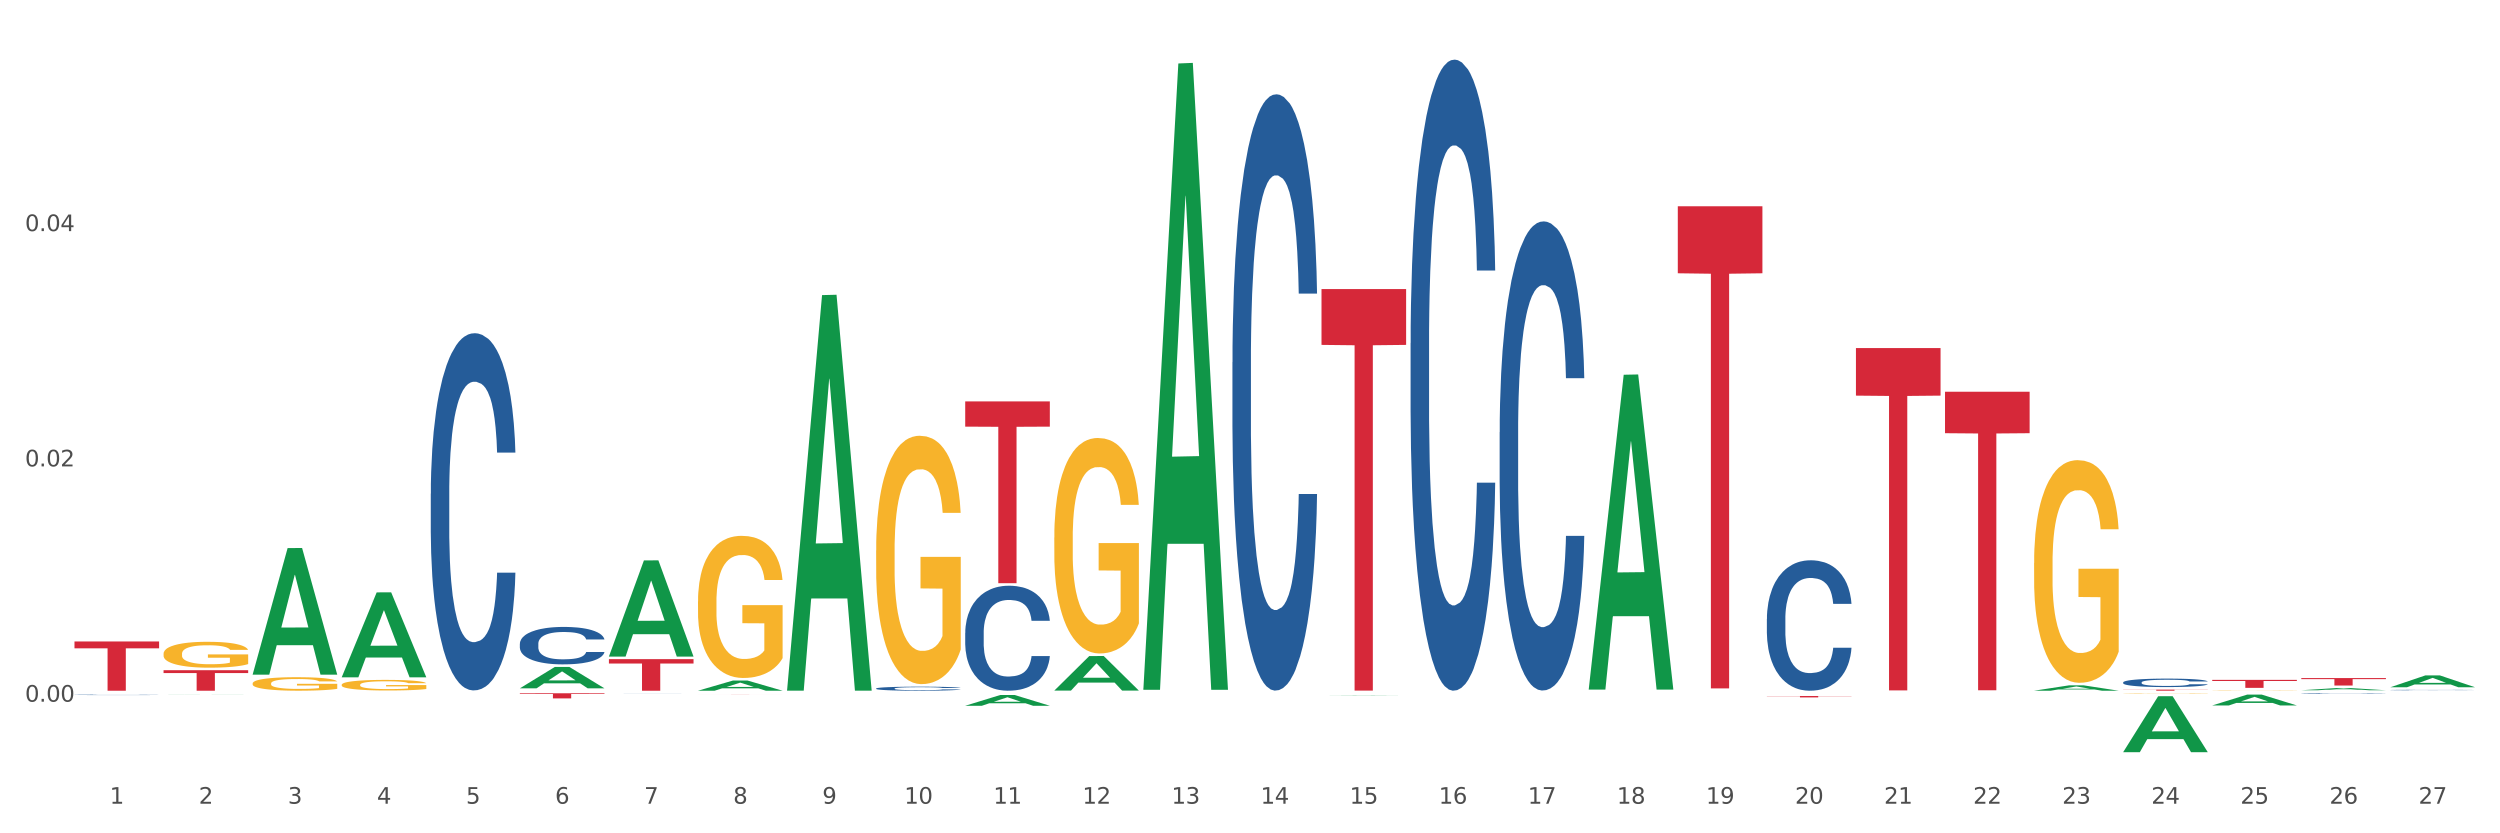 <?xml version="1.0" encoding="utf-8" standalone="no"?>
<!DOCTYPE svg PUBLIC "-//W3C//DTD SVG 1.1//EN"
  "http://www.w3.org/Graphics/SVG/1.1/DTD/svg11.dtd">
<svg xmlns:xlink="http://www.w3.org/1999/xlink" width="1080pt" height="360pt" viewBox="0 0 1080 360" xmlns="http://www.w3.org/2000/svg" version="1.1">
 <rect x="0" y="0" width="1080" height="360" fill="#333333" stroke="none"/>
 <defs>
  <style type="text/css">*{stroke-linejoin: round; stroke-linecap: butt}</style>
 </defs>
 <g id="figure_1">
  <g id="patch_1">
   <path d="M 0 360 
L 1080 360 
L 1080 0 
L 0 0 
z
" style="fill: #ffffff; stroke: #ffffff; stroke-linejoin: miter"/>
  </g>
  <g id="axes_1">
   <g id="matplotlib.axis_1">
    <g id="xtick_1">
     <g id="text_1">
      <!-- 1 -->
      <g style="fill: #4d4d4d" transform="translate(47.399 347.204) scale(0.096 -0.096)">
       <defs>
        <path id="DejaVuSans-31" d="M 794 531 
L 1825 531 
L 1825 4091 
L 703 3866 
L 703 4441 
L 1819 4666 
L 2450 4666 
L 2450 531 
L 3481 531 
L 3481 0 
L 794 0 
L 794 531 
z
" transform="scale(0.016)"/>
       </defs>
       <use xlink:href="#DejaVuSans-31"/>
      </g>
     </g>
    </g>
    <g id="xtick_2">
     <g id="text_2">
      <!-- 2 -->
      <g style="fill: #4d4d4d" transform="translate(85.878 347.204) scale(0.096 -0.096)">
       <defs>
        <path id="DejaVuSans-32" d="M 1228 531 
L 3431 531 
L 3431 0 
L 469 0 
L 469 531 
Q 828 903 1448 1529 
Q 2069 2156 2228 2338 
Q 2531 2678 2651 2914 
Q 2772 3150 2772 3378 
Q 2772 3750 2511 3984 
Q 2250 4219 1831 4219 
Q 1534 4219 1204 4116 
Q 875 4013 500 3803 
L 500 4441 
Q 881 4594 1212 4672 
Q 1544 4750 1819 4750 
Q 2544 4750 2975 4387 
Q 3406 4025 3406 3419 
Q 3406 3131 3298 2873 
Q 3191 2616 2906 2266 
Q 2828 2175 2409 1742 
Q 1991 1309 1228 531 
z
" transform="scale(0.016)"/>
       </defs>
       <use xlink:href="#DejaVuSans-32"/>
      </g>
     </g>
    </g>
    <g id="xtick_3">
     <g id="text_3">
      <!-- 3 -->
      <g style="fill: #4d4d4d" transform="translate(124.358 347.204) scale(0.096 -0.096)">
       <defs>
        <path id="DejaVuSans-33" d="M 2597 2516 
Q 3050 2419 3304 2112 
Q 3559 1806 3559 1356 
Q 3559 666 3084 287 
Q 2609 -91 1734 -91 
Q 1441 -91 1130 -33 
Q 819 25 488 141 
L 488 750 
Q 750 597 1062 519 
Q 1375 441 1716 441 
Q 2309 441 2620 675 
Q 2931 909 2931 1356 
Q 2931 1769 2642 2001 
Q 2353 2234 1838 2234 
L 1294 2234 
L 1294 2753 
L 1863 2753 
Q 2328 2753 2575 2939 
Q 2822 3125 2822 3475 
Q 2822 3834 2567 4026 
Q 2313 4219 1838 4219 
Q 1578 4219 1281 4162 
Q 984 4106 628 3988 
L 628 4550 
Q 988 4650 1302 4700 
Q 1616 4750 1894 4750 
Q 2613 4750 3031 4423 
Q 3450 4097 3450 3541 
Q 3450 3153 3228 2886 
Q 3006 2619 2597 2516 
z
" transform="scale(0.016)"/>
       </defs>
       <use xlink:href="#DejaVuSans-33"/>
      </g>
     </g>
    </g>
    <g id="xtick_4">
     <g id="text_4">
      <!-- 4 -->
      <g style="fill: #4d4d4d" transform="translate(162.838 347.204) scale(0.096 -0.096)">
       <defs>
        <path id="DejaVuSans-34" d="M 2419 4116 
L 825 1625 
L 2419 1625 
L 2419 4116 
z
M 2253 4666 
L 3047 4666 
L 3047 1625 
L 3713 1625 
L 3713 1100 
L 3047 1100 
L 3047 0 
L 2419 0 
L 2419 1100 
L 313 1100 
L 313 1709 
L 2253 4666 
z
" transform="scale(0.016)"/>
       </defs>
       <use xlink:href="#DejaVuSans-34"/>
      </g>
     </g>
    </g>
    <g id="xtick_5">
     <g id="text_5">
      <!-- 5 -->
      <g style="fill: #4d4d4d" transform="translate(201.317 347.204) scale(0.096 -0.096)">
       <defs>
        <path id="DejaVuSans-35" d="M 691 4666 
L 3169 4666 
L 3169 4134 
L 1269 4134 
L 1269 2991 
Q 1406 3038 1543 3061 
Q 1681 3084 1819 3084 
Q 2600 3084 3056 2656 
Q 3513 2228 3513 1497 
Q 3513 744 3044 326 
Q 2575 -91 1722 -91 
Q 1428 -91 1123 -41 
Q 819 9 494 109 
L 494 744 
Q 775 591 1075 516 
Q 1375 441 1709 441 
Q 2250 441 2565 725 
Q 2881 1009 2881 1497 
Q 2881 1984 2565 2268 
Q 2250 2553 1709 2553 
Q 1456 2553 1204 2497 
Q 953 2441 691 2322 
L 691 4666 
z
" transform="scale(0.016)"/>
       </defs>
       <use xlink:href="#DejaVuSans-35"/>
      </g>
     </g>
    </g>
    <g id="xtick_6">
     <g id="text_6">
      <!-- 6 -->
      <g style="fill: #4d4d4d" transform="translate(239.797 347.204) scale(0.096 -0.096)">
       <defs>
        <path id="DejaVuSans-36" d="M 2113 2584 
Q 1688 2584 1439 2293 
Q 1191 2003 1191 1497 
Q 1191 994 1439 701 
Q 1688 409 2113 409 
Q 2538 409 2786 701 
Q 3034 994 3034 1497 
Q 3034 2003 2786 2293 
Q 2538 2584 2113 2584 
z
M 3366 4563 
L 3366 3988 
Q 3128 4100 2886 4159 
Q 2644 4219 2406 4219 
Q 1781 4219 1451 3797 
Q 1122 3375 1075 2522 
Q 1259 2794 1537 2939 
Q 1816 3084 2150 3084 
Q 2853 3084 3261 2657 
Q 3669 2231 3669 1497 
Q 3669 778 3244 343 
Q 2819 -91 2113 -91 
Q 1303 -91 875 529 
Q 447 1150 447 2328 
Q 447 3434 972 4092 
Q 1497 4750 2381 4750 
Q 2619 4750 2861 4703 
Q 3103 4656 3366 4563 
z
" transform="scale(0.016)"/>
       </defs>
       <use xlink:href="#DejaVuSans-36"/>
      </g>
     </g>
    </g>
    <g id="xtick_7">
     <g id="text_7">
      <!-- 7 -->
      <g style="fill: #4d4d4d" transform="translate(278.276 347.204) scale(0.096 -0.096)">
       <defs>
        <path id="DejaVuSans-37" d="M 525 4666 
L 3525 4666 
L 3525 4397 
L 1831 0 
L 1172 0 
L 2766 4134 
L 525 4134 
L 525 4666 
z
" transform="scale(0.016)"/>
       </defs>
       <use xlink:href="#DejaVuSans-37"/>
      </g>
     </g>
    </g>
    <g id="xtick_8">
     <g id="text_8">
      <!-- 8 -->
      <g style="fill: #4d4d4d" transform="translate(316.756 347.204) scale(0.096 -0.096)">
       <defs>
        <path id="DejaVuSans-38" d="M 2034 2216 
Q 1584 2216 1326 1975 
Q 1069 1734 1069 1313 
Q 1069 891 1326 650 
Q 1584 409 2034 409 
Q 2484 409 2743 651 
Q 3003 894 3003 1313 
Q 3003 1734 2745 1975 
Q 2488 2216 2034 2216 
z
M 1403 2484 
Q 997 2584 770 2862 
Q 544 3141 544 3541 
Q 544 4100 942 4425 
Q 1341 4750 2034 4750 
Q 2731 4750 3128 4425 
Q 3525 4100 3525 3541 
Q 3525 3141 3298 2862 
Q 3072 2584 2669 2484 
Q 3125 2378 3379 2068 
Q 3634 1759 3634 1313 
Q 3634 634 3220 271 
Q 2806 -91 2034 -91 
Q 1263 -91 848 271 
Q 434 634 434 1313 
Q 434 1759 690 2068 
Q 947 2378 1403 2484 
z
M 1172 3481 
Q 1172 3119 1398 2916 
Q 1625 2713 2034 2713 
Q 2441 2713 2670 2916 
Q 2900 3119 2900 3481 
Q 2900 3844 2670 4047 
Q 2441 4250 2034 4250 
Q 1625 4250 1398 4047 
Q 1172 3844 1172 3481 
z
" transform="scale(0.016)"/>
       </defs>
       <use xlink:href="#DejaVuSans-38"/>
      </g>
     </g>
    </g>
    <g id="xtick_9">
     <g id="text_9">
      <!-- 9 -->
      <g style="fill: #4d4d4d" transform="translate(355.236 347.204) scale(0.096 -0.096)">
       <defs>
        <path id="DejaVuSans-39" d="M 703 97 
L 703 672 
Q 941 559 1184 500 
Q 1428 441 1663 441 
Q 2288 441 2617 861 
Q 2947 1281 2994 2138 
Q 2813 1869 2534 1725 
Q 2256 1581 1919 1581 
Q 1219 1581 811 2004 
Q 403 2428 403 3163 
Q 403 3881 828 4315 
Q 1253 4750 1959 4750 
Q 2769 4750 3195 4129 
Q 3622 3509 3622 2328 
Q 3622 1225 3098 567 
Q 2575 -91 1691 -91 
Q 1453 -91 1209 -44 
Q 966 3 703 97 
z
M 1959 2075 
Q 2384 2075 2632 2365 
Q 2881 2656 2881 3163 
Q 2881 3666 2632 3958 
Q 2384 4250 1959 4250 
Q 1534 4250 1286 3958 
Q 1038 3666 1038 3163 
Q 1038 2656 1286 2365 
Q 1534 2075 1959 2075 
z
" transform="scale(0.016)"/>
       </defs>
       <use xlink:href="#DejaVuSans-39"/>
      </g>
     </g>
    </g>
    <g id="xtick_10">
     <g id="text_10">
      <!-- 10 -->
      <g style="fill: #4d4d4d" transform="translate(390.661 347.204) scale(0.096 -0.096)">
       <defs>
        <path id="DejaVuSans-30" d="M 2034 4250 
Q 1547 4250 1301 3770 
Q 1056 3291 1056 2328 
Q 1056 1369 1301 889 
Q 1547 409 2034 409 
Q 2525 409 2770 889 
Q 3016 1369 3016 2328 
Q 3016 3291 2770 3770 
Q 2525 4250 2034 4250 
z
M 2034 4750 
Q 2819 4750 3233 4129 
Q 3647 3509 3647 2328 
Q 3647 1150 3233 529 
Q 2819 -91 2034 -91 
Q 1250 -91 836 529 
Q 422 1150 422 2328 
Q 422 3509 836 4129 
Q 1250 4750 2034 4750 
z
" transform="scale(0.016)"/>
       </defs>
       <use xlink:href="#DejaVuSans-31"/>
       <use xlink:href="#DejaVuSans-30" transform="translate(63.623 0)"/>
      </g>
     </g>
    </g>
    <g id="xtick_11">
     <g id="text_11">
      <!-- 11 -->
      <g style="fill: #4d4d4d" transform="translate(429.141 347.204) scale(0.096 -0.096)">
       <use xlink:href="#DejaVuSans-31"/>
       <use xlink:href="#DejaVuSans-31" transform="translate(63.623 0)"/>
      </g>
     </g>
    </g>
    <g id="xtick_12">
     <g id="text_12">
      <!-- 12 -->
      <g style="fill: #4d4d4d" transform="translate(467.62 347.204) scale(0.096 -0.096)">
       <use xlink:href="#DejaVuSans-31"/>
       <use xlink:href="#DejaVuSans-32" transform="translate(63.623 0)"/>
      </g>
     </g>
    </g>
    <g id="xtick_13">
     <g id="text_13">
      <!-- 13 -->
      <g style="fill: #4d4d4d" transform="translate(506.1 347.204) scale(0.096 -0.096)">
       <use xlink:href="#DejaVuSans-31"/>
       <use xlink:href="#DejaVuSans-33" transform="translate(63.623 0)"/>
      </g>
     </g>
    </g>
    <g id="xtick_14">
     <g id="text_14">
      <!-- 14 -->
      <g style="fill: #4d4d4d" transform="translate(544.58 347.204) scale(0.096 -0.096)">
       <use xlink:href="#DejaVuSans-31"/>
       <use xlink:href="#DejaVuSans-34" transform="translate(63.623 0)"/>
      </g>
     </g>
    </g>
    <g id="xtick_15">
     <g id="text_15">
      <!-- 15 -->
      <g style="fill: #4d4d4d" transform="translate(583.059 347.204) scale(0.096 -0.096)">
       <use xlink:href="#DejaVuSans-31"/>
       <use xlink:href="#DejaVuSans-35" transform="translate(63.623 0)"/>
      </g>
     </g>
    </g>
    <g id="xtick_16">
     <g id="text_16">
      <!-- 16 -->
      <g style="fill: #4d4d4d" transform="translate(621.539 347.204) scale(0.096 -0.096)">
       <use xlink:href="#DejaVuSans-31"/>
       <use xlink:href="#DejaVuSans-36" transform="translate(63.623 0)"/>
      </g>
     </g>
    </g>
    <g id="xtick_17">
     <g id="text_17">
      <!-- 17 -->
      <g style="fill: #4d4d4d" transform="translate(660.018 347.204) scale(0.096 -0.096)">
       <use xlink:href="#DejaVuSans-31"/>
       <use xlink:href="#DejaVuSans-37" transform="translate(63.623 0)"/>
      </g>
     </g>
    </g>
    <g id="xtick_18">
     <g id="text_18">
      <!-- 18 -->
      <g style="fill: #4d4d4d" transform="translate(698.498 347.204) scale(0.096 -0.096)">
       <use xlink:href="#DejaVuSans-31"/>
       <use xlink:href="#DejaVuSans-38" transform="translate(63.623 0)"/>
      </g>
     </g>
    </g>
    <g id="xtick_19">
     <g id="text_19">
      <!-- 19 -->
      <g style="fill: #4d4d4d" transform="translate(736.977 347.204) scale(0.096 -0.096)">
       <use xlink:href="#DejaVuSans-31"/>
       <use xlink:href="#DejaVuSans-39" transform="translate(63.623 0)"/>
      </g>
     </g>
    </g>
    <g id="xtick_20">
     <g id="text_20">
      <!-- 20 -->
      <g style="fill: #4d4d4d" transform="translate(775.457 347.204) scale(0.096 -0.096)">
       <use xlink:href="#DejaVuSans-32"/>
       <use xlink:href="#DejaVuSans-30" transform="translate(63.623 0)"/>
      </g>
     </g>
    </g>
    <g id="xtick_21">
     <g id="text_21">
      <!-- 21 -->
      <g style="fill: #4d4d4d" transform="translate(813.937 347.204) scale(0.096 -0.096)">
       <use xlink:href="#DejaVuSans-32"/>
       <use xlink:href="#DejaVuSans-31" transform="translate(63.623 0)"/>
      </g>
     </g>
    </g>
    <g id="xtick_22">
     <g id="text_22">
      <!-- 22 -->
      <g style="fill: #4d4d4d" transform="translate(852.416 347.204) scale(0.096 -0.096)">
       <use xlink:href="#DejaVuSans-32"/>
       <use xlink:href="#DejaVuSans-32" transform="translate(63.623 0)"/>
      </g>
     </g>
    </g>
    <g id="xtick_23">
     <g id="text_23">
      <!-- 23 -->
      <g style="fill: #4d4d4d" transform="translate(890.896 347.204) scale(0.096 -0.096)">
       <use xlink:href="#DejaVuSans-32"/>
       <use xlink:href="#DejaVuSans-33" transform="translate(63.623 0)"/>
      </g>
     </g>
    </g>
    <g id="xtick_24">
     <g id="text_24">
      <!-- 24 -->
      <g style="fill: #4d4d4d" transform="translate(929.375 347.204) scale(0.096 -0.096)">
       <use xlink:href="#DejaVuSans-32"/>
       <use xlink:href="#DejaVuSans-34" transform="translate(63.623 0)"/>
      </g>
     </g>
    </g>
    <g id="xtick_25">
     <g id="text_25">
      <!-- 25 -->
      <g style="fill: #4d4d4d" transform="translate(967.855 347.204) scale(0.096 -0.096)">
       <use xlink:href="#DejaVuSans-32"/>
       <use xlink:href="#DejaVuSans-35" transform="translate(63.623 0)"/>
      </g>
     </g>
    </g>
    <g id="xtick_26">
     <g id="text_26">
      <!-- 26 -->
      <g style="fill: #4d4d4d" transform="translate(1006.335 347.204) scale(0.096 -0.096)">
       <use xlink:href="#DejaVuSans-32"/>
       <use xlink:href="#DejaVuSans-36" transform="translate(63.623 0)"/>
      </g>
     </g>
    </g>
    <g id="xtick_27">
     <g id="text_27">
      <!-- 27 -->
      <g style="fill: #4d4d4d" transform="translate(1044.814 347.204) scale(0.096 -0.096)">
       <use xlink:href="#DejaVuSans-32"/>
       <use xlink:href="#DejaVuSans-37" transform="translate(63.623 0)"/>
      </g>
     </g>
    </g>
    <g id="xtick_28"/>
    <g id="xtick_29"/>
    <g id="xtick_30"/>
    <g id="xtick_31"/>
    <g id="xtick_32"/>
    <g id="xtick_33"/>
    <g id="xtick_34"/>
    <g id="xtick_35"/>
    <g id="xtick_36"/>
    <g id="xtick_37"/>
    <g id="xtick_38"/>
    <g id="xtick_39"/>
    <g id="xtick_40"/>
    <g id="xtick_41"/>
    <g id="xtick_42"/>
    <g id="xtick_43"/>
    <g id="xtick_44"/>
    <g id="xtick_45"/>
    <g id="xtick_46"/>
    <g id="xtick_47"/>
    <g id="xtick_48"/>
    <g id="xtick_49"/>
    <g id="xtick_50"/>
    <g id="xtick_51"/>
    <g id="xtick_52"/>
    <g id="xtick_53"/>
   </g>
   <g id="matplotlib.axis_2">
    <g id="ytick_1">
     <g id="text_28">
      <!-- 0.00 -->
      <g style="fill: #4d4d4d" transform="translate(10.8 303.13) scale(0.096 -0.096)">
       <defs>
        <path id="DejaVuSans-2e" d="M 684 794 
L 1344 794 
L 1344 0 
L 684 0 
L 684 794 
z
" transform="scale(0.016)"/>
       </defs>
       <use xlink:href="#DejaVuSans-30"/>
       <use xlink:href="#DejaVuSans-2e" transform="translate(63.623 0)"/>
       <use xlink:href="#DejaVuSans-30" transform="translate(95.41 0)"/>
       <use xlink:href="#DejaVuSans-30" transform="translate(159.033 0)"/>
      </g>
     </g>
    </g>
    <g id="ytick_2">
     <g id="text_29">
      <!-- 0.02 -->
      <g style="fill: #4d4d4d" transform="translate(10.8 201.484) scale(0.096 -0.096)">
       <use xlink:href="#DejaVuSans-30"/>
       <use xlink:href="#DejaVuSans-2e" transform="translate(63.623 0)"/>
       <use xlink:href="#DejaVuSans-30" transform="translate(95.41 0)"/>
       <use xlink:href="#DejaVuSans-32" transform="translate(159.033 0)"/>
      </g>
     </g>
    </g>
    <g id="ytick_3">
     <g id="text_30">
      <!-- 0.04 -->
      <g style="fill: #4d4d4d" transform="translate(10.8 99.839) scale(0.096 -0.096)">
       <use xlink:href="#DejaVuSans-30"/>
       <use xlink:href="#DejaVuSans-2e" transform="translate(63.623 0)"/>
       <use xlink:href="#DejaVuSans-30" transform="translate(95.41 0)"/>
       <use xlink:href="#DejaVuSans-34" transform="translate(159.033 0)"/>
      </g>
     </g>
    </g>
    <g id="ytick_4"/>
    <g id="ytick_5"/>
    <g id="ytick_6"/>
   </g>
   <g id="PolyCollection_1">
    <path d="M 70.655 300.09 
L 70.692 300.09 
L 85.767 300.029 
L 92.023 300.029 
L 107.21 300.09 
L 99.974 300.09 
L 96.696 300.076 
L 81.131 300.076 
L 81.018 300.076 
L 77.853 300.09 
L 70.655 300.09 
L 70.655 300.09 
L 83.091 300.067 
L 94.736 300.067 
L 88.97 300.042 
L 88.895 300.042 
L 88.819 300.042 
L 83.053 300.067 
L 83.091 300.067 
L 70.655 300.09 
z
" clip-path="url(#p52f216c063)" style="fill: #109648"/>
    <path d="M 378.491 297.426 
L 378.535 297.424 
L 378.535 297.38 
L 378.664 297.319 
L 379.139 297.208 
L 379.744 297.123 
L 380.781 297.024 
L 381.343 296.983 
L 382.078 296.937 
L 383.59 296.862 
L 385.318 296.798 
L 386.528 296.763 
L 387.436 296.74 
L 389.467 296.701 
L 390.633 296.683 
L 391.843 296.669 
L 392.88 296.659 
L 394.609 296.648 
L 395.991 296.643 
L 397.59 296.642 
L 398.93 296.643 
L 400.701 296.649 
L 403.294 296.669 
L 404.288 296.68 
L 405.627 296.699 
L 407.01 296.724 
L 408.133 296.75 
L 409.43 296.787 
L 410.769 296.834 
L 412.065 296.895 
L 412.973 296.951 
L 413.707 297.01 
L 414.356 297.082 
L 414.831 297.16 
L 415.047 297.225 
L 407.14 297.225 
L 406.923 297.166 
L 406.491 297.102 
L 406.059 297.059 
L 405.584 297.024 
L 404.849 296.984 
L 404.201 296.959 
L 403.121 296.929 
L 402.127 296.909 
L 401.306 296.898 
L 400.312 296.889 
L 398.195 296.879 
L 396.683 296.879 
L 395.732 296.882 
L 394.565 296.89 
L 393.572 296.901 
L 392.405 296.921 
L 391.498 296.941 
L 390.59 296.968 
L 390.072 296.988 
L 389.294 297.023 
L 388.775 297.051 
L 388.084 297.101 
L 387.695 297.136 
L 387.004 297.227 
L 386.701 297.294 
L 386.572 297.34 
L 386.485 297.391 
L 386.485 297.64 
L 386.744 297.751 
L 386.96 297.799 
L 387.306 297.853 
L 387.954 297.924 
L 388.905 297.992 
L 389.899 298.042 
L 390.72 298.072 
L 391.498 298.094 
L 392.275 298.112 
L 393.226 298.128 
L 394.004 298.137 
L 395.17 298.147 
L 396.553 298.152 
L 397.633 298.152 
L 399.837 298.144 
L 400.831 298.136 
L 401.781 298.124 
L 402.819 298.107 
L 403.64 298.088 
L 404.115 298.073 
L 404.893 298.043 
L 405.498 298.011 
L 406.016 297.975 
L 406.362 297.943 
L 406.751 297.895 
L 407.053 297.841 
L 407.14 297.812 
L 415.047 297.812 
L 414.874 297.869 
L 414.572 297.925 
L 413.967 298 
L 413.491 298.043 
L 412.757 298.096 
L 411.979 298.14 
L 410.899 298.19 
L 409.905 298.227 
L 408.868 298.258 
L 407.744 298.287 
L 405.714 298.327 
L 404.979 298.338 
L 403.423 298.357 
L 402.214 298.368 
L 400.442 298.38 
L 398.627 298.386 
L 396.726 298.388 
L 395.041 298.384 
L 393.183 298.375 
L 392.016 298.365 
L 390.72 298.351 
L 389.207 298.329 
L 387.781 298.301 
L 386.442 298.27 
L 385.189 298.233 
L 384.022 298.191 
L 382.51 298.123 
L 381.386 298.056 
L 380.565 297.994 
L 380.004 297.941 
L 379.442 297.874 
L 379.139 297.828 
L 378.664 297.716 
L 378.491 297.613 
L 378.491 297.426 
z
" clip-path="url(#p52f216c063)" style="fill: #255c99"/>
    <path d="M 416.971 273.411 
L 417.014 273.369 
L 417.014 272.209 
L 417.144 270.635 
L 417.619 267.736 
L 418.224 265.541 
L 419.261 262.972 
L 419.823 261.895 
L 420.557 260.694 
L 422.07 258.747 
L 423.798 257.091 
L 425.008 256.179 
L 425.915 255.599 
L 427.946 254.564 
L 429.113 254.108 
L 430.323 253.735 
L 431.36 253.487 
L 433.088 253.197 
L 434.471 253.073 
L 436.07 253.031 
L 437.409 253.073 
L 439.181 253.238 
L 441.773 253.735 
L 442.767 254.025 
L 444.107 254.522 
L 445.489 255.185 
L 446.613 255.848 
L 447.909 256.801 
L 449.249 258.043 
L 450.545 259.617 
L 451.452 261.067 
L 452.187 262.6 
L 452.835 264.464 
L 453.31 266.493 
L 453.527 268.191 
L 445.619 268.191 
L 445.403 266.659 
L 444.971 265.002 
L 444.539 263.884 
L 444.064 262.972 
L 443.329 261.937 
L 442.681 261.274 
L 441.601 260.487 
L 440.607 259.99 
L 439.786 259.7 
L 438.792 259.452 
L 436.675 259.203 
L 435.162 259.203 
L 434.212 259.286 
L 433.045 259.493 
L 432.051 259.783 
L 430.885 260.28 
L 429.977 260.819 
L 429.07 261.523 
L 428.551 262.02 
L 427.773 262.931 
L 427.255 263.677 
L 426.564 264.961 
L 426.175 265.872 
L 425.483 268.233 
L 425.181 269.973 
L 425.051 271.174 
L 424.965 272.499 
L 424.965 278.961 
L 425.224 281.861 
L 425.44 283.103 
L 425.786 284.511 
L 426.434 286.334 
L 427.385 288.115 
L 428.378 289.399 
L 429.199 290.186 
L 429.977 290.766 
L 430.755 291.222 
L 431.706 291.636 
L 432.483 291.884 
L 433.65 292.133 
L 435.033 292.257 
L 436.113 292.257 
L 438.317 292.05 
L 439.31 291.843 
L 440.261 291.553 
L 441.298 291.097 
L 442.119 290.6 
L 442.594 290.228 
L 443.372 289.441 
L 443.977 288.612 
L 444.496 287.659 
L 444.841 286.831 
L 445.23 285.588 
L 445.533 284.18 
L 445.619 283.435 
L 453.527 283.435 
L 453.354 284.926 
L 453.051 286.375 
L 452.446 288.322 
L 451.971 289.441 
L 451.236 290.807 
L 450.459 291.967 
L 449.378 293.251 
L 448.385 294.204 
L 447.348 295.032 
L 446.224 295.778 
L 444.193 296.814 
L 443.459 297.104 
L 441.903 297.601 
L 440.693 297.891 
L 438.922 298.18 
L 437.107 298.346 
L 435.206 298.388 
L 433.52 298.305 
L 431.662 298.056 
L 430.496 297.808 
L 429.199 297.435 
L 427.687 296.855 
L 426.261 296.151 
L 424.922 295.322 
L 423.668 294.37 
L 422.502 293.293 
L 420.989 291.512 
L 419.866 289.772 
L 419.045 288.157 
L 418.483 286.79 
L 417.922 285.05 
L 417.619 283.849 
L 417.144 280.949 
L 416.971 278.257 
L 416.971 273.411 
z
" clip-path="url(#p52f216c063)" style="fill: #255c99"/>
    <path d="M 532.41 156.484 
L 532.453 156.249 
L 532.453 149.661 
L 532.583 140.721 
L 533.058 124.253 
L 533.663 111.784 
L 534.7 97.197 
L 535.262 91.08 
L 535.996 84.258 
L 537.508 73.2 
L 539.237 63.79 
L 540.447 58.614 
L 541.354 55.32 
L 543.385 49.439 
L 544.552 46.851 
L 545.762 44.733 
L 546.799 43.322 
L 548.527 41.675 
L 549.91 40.969 
L 551.508 40.734 
L 552.848 40.969 
L 554.62 41.91 
L 557.212 44.733 
L 558.206 46.38 
L 559.546 49.203 
L 560.928 52.968 
L 562.052 56.732 
L 563.348 62.143 
L 564.688 69.201 
L 565.984 78.141 
L 566.891 86.375 
L 567.626 95.08 
L 568.274 105.667 
L 568.749 117.195 
L 568.965 126.841 
L 561.058 126.841 
L 560.842 118.136 
L 560.41 108.725 
L 559.978 102.373 
L 559.502 97.197 
L 558.768 91.316 
L 558.12 87.551 
L 557.039 83.081 
L 556.046 80.258 
L 555.225 78.611 
L 554.231 77.2 
L 552.113 75.788 
L 550.601 75.788 
L 549.65 76.259 
L 548.484 77.435 
L 547.49 79.082 
L 546.323 81.905 
L 545.416 84.964 
L 544.508 88.963 
L 543.99 91.786 
L 543.212 96.962 
L 542.694 101.197 
L 542.002 108.49 
L 541.613 113.666 
L 540.922 127.076 
L 540.62 136.957 
L 540.49 143.78 
L 540.404 151.308 
L 540.404 188.009 
L 540.663 204.478 
L 540.879 211.536 
L 541.225 219.535 
L 541.873 229.886 
L 542.823 240.003 
L 543.817 247.296 
L 544.638 251.766 
L 545.416 255.06 
L 546.194 257.648 
L 547.144 260 
L 547.922 261.412 
L 549.089 262.824 
L 550.471 263.529 
L 551.552 263.529 
L 553.755 262.353 
L 554.749 261.177 
L 555.7 259.53 
L 556.737 256.942 
L 557.558 254.119 
L 558.033 252.001 
L 558.811 247.531 
L 559.416 242.826 
L 559.934 237.415 
L 560.28 232.71 
L 560.669 225.652 
L 560.971 217.653 
L 561.058 213.418 
L 568.965 213.418 
L 568.792 221.887 
L 568.49 230.122 
L 567.885 241.179 
L 567.41 247.531 
L 566.675 255.295 
L 565.897 261.882 
L 564.817 269.176 
L 563.823 274.587 
L 562.786 279.292 
L 561.663 283.527 
L 559.632 289.408 
L 558.897 291.055 
L 557.342 293.878 
L 556.132 295.525 
L 554.36 297.172 
L 552.546 298.113 
L 550.644 298.348 
L 548.959 297.878 
L 547.101 296.466 
L 545.934 295.055 
L 544.638 292.937 
L 543.126 289.644 
L 541.7 285.644 
L 540.36 280.939 
L 539.107 275.528 
L 537.941 269.411 
L 536.428 259.295 
L 535.305 249.413 
L 534.484 240.238 
L 533.922 232.474 
L 533.36 222.593 
L 533.058 215.771 
L 532.583 199.302 
L 532.41 184.01 
L 532.41 156.484 
z
" clip-path="url(#p52f216c063)" style="fill: #255c99"/>
    <path d="M 609.369 148.255 
L 609.412 148.006 
L 609.412 141.035 
L 609.542 131.574 
L 610.017 114.146 
L 610.622 100.95 
L 611.659 85.514 
L 612.221 79.04 
L 612.955 71.82 
L 614.468 60.118 
L 616.196 50.159 
L 617.406 44.682 
L 618.313 41.196 
L 620.344 34.972 
L 621.511 32.233 
L 622.721 29.992 
L 623.758 28.498 
L 625.486 26.755 
L 626.869 26.008 
L 628.468 25.759 
L 629.807 26.008 
L 631.579 27.004 
L 634.171 29.992 
L 635.165 31.735 
L 636.505 34.723 
L 637.887 38.706 
L 639.011 42.69 
L 640.307 48.416 
L 641.647 55.886 
L 642.943 65.347 
L 643.85 74.061 
L 644.585 83.273 
L 645.233 94.477 
L 645.708 106.677 
L 645.924 116.885 
L 638.017 116.885 
L 637.801 107.672 
L 637.369 97.713 
L 636.937 90.991 
L 636.462 85.514 
L 635.727 79.289 
L 635.079 75.306 
L 633.999 70.575 
L 633.005 67.587 
L 632.184 65.845 
L 631.19 64.351 
L 629.073 62.857 
L 627.56 62.857 
L 626.61 63.355 
L 625.443 64.6 
L 624.449 66.342 
L 623.282 69.33 
L 622.375 72.567 
L 621.468 76.799 
L 620.949 79.787 
L 620.171 85.265 
L 619.653 89.746 
L 618.961 97.464 
L 618.573 102.942 
L 617.881 117.133 
L 617.579 127.59 
L 617.449 134.811 
L 617.363 142.778 
L 617.363 181.618 
L 617.622 199.046 
L 617.838 206.516 
L 618.184 214.981 
L 618.832 225.936 
L 619.782 236.642 
L 620.776 244.36 
L 621.597 249.09 
L 622.375 252.576 
L 623.153 255.315 
L 624.103 257.805 
L 624.881 259.298 
L 626.048 260.792 
L 627.431 261.539 
L 628.511 261.539 
L 630.715 260.294 
L 631.708 259.049 
L 632.659 257.307 
L 633.696 254.568 
L 634.517 251.58 
L 634.992 249.339 
L 635.77 244.609 
L 636.375 239.629 
L 636.894 233.903 
L 637.239 228.923 
L 637.628 221.454 
L 637.931 212.989 
L 638.017 208.507 
L 645.924 208.507 
L 645.752 217.471 
L 645.449 226.185 
L 644.844 237.887 
L 644.369 244.609 
L 643.634 252.825 
L 642.857 259.796 
L 641.776 267.515 
L 640.783 273.241 
L 639.745 278.221 
L 638.622 282.702 
L 636.591 288.927 
L 635.857 290.669 
L 634.301 293.657 
L 633.091 295.4 
L 631.32 297.143 
L 629.505 298.139 
L 627.603 298.388 
L 625.918 297.89 
L 624.06 296.396 
L 622.894 294.902 
L 621.597 292.661 
L 620.085 289.175 
L 618.659 284.943 
L 617.32 279.963 
L 616.066 274.237 
L 614.9 267.764 
L 613.387 257.058 
L 612.264 246.601 
L 611.443 236.891 
L 610.881 228.674 
L 610.319 218.218 
L 610.017 210.997 
L 609.542 193.569 
L 609.369 177.386 
L 609.369 148.255 
z
" clip-path="url(#p52f216c063)" style="fill: #255c99"/>
    <path d="M 647.848 186.705 
L 647.892 186.52 
L 647.892 181.338 
L 648.021 174.304 
L 648.497 161.348 
L 649.102 151.539 
L 650.139 140.064 
L 650.7 135.251 
L 651.435 129.884 
L 652.947 121.185 
L 654.676 113.781 
L 655.886 109.71 
L 656.793 107.118 
L 658.824 102.491 
L 659.99 100.455 
L 661.2 98.789 
L 662.237 97.679 
L 663.966 96.383 
L 665.348 95.828 
L 666.947 95.643 
L 668.287 95.828 
L 670.058 96.568 
L 672.651 98.789 
L 673.645 100.085 
L 674.984 102.306 
L 676.367 105.267 
L 677.49 108.229 
L 678.787 112.486 
L 680.126 118.038 
L 681.423 125.072 
L 682.33 131.55 
L 683.065 138.398 
L 683.713 146.727 
L 684.188 155.796 
L 684.404 163.384 
L 676.497 163.384 
L 676.281 156.536 
L 675.849 149.133 
L 675.416 144.135 
L 674.941 140.064 
L 674.207 135.436 
L 673.558 132.475 
L 672.478 128.958 
L 671.484 126.737 
L 670.663 125.442 
L 669.669 124.331 
L 667.552 123.221 
L 666.04 123.221 
L 665.089 123.591 
L 663.923 124.516 
L 662.929 125.812 
L 661.762 128.033 
L 660.855 130.439 
L 659.947 133.586 
L 659.429 135.807 
L 658.651 139.878 
L 658.132 143.21 
L 657.441 148.948 
L 657.052 153.02 
L 656.361 163.569 
L 656.058 171.343 
L 655.929 176.711 
L 655.842 182.633 
L 655.842 211.507 
L 656.102 224.463 
L 656.318 230.015 
L 656.663 236.308 
L 657.311 244.452 
L 658.262 252.411 
L 659.256 258.148 
L 660.077 261.665 
L 660.855 264.256 
L 661.632 266.292 
L 662.583 268.143 
L 663.361 269.253 
L 664.528 270.364 
L 665.91 270.919 
L 666.99 270.919 
L 669.194 269.994 
L 670.188 269.068 
L 671.139 267.773 
L 672.176 265.737 
L 672.997 263.516 
L 673.472 261.85 
L 674.25 258.333 
L 674.855 254.632 
L 675.373 250.375 
L 675.719 246.673 
L 676.108 241.12 
L 676.41 234.827 
L 676.497 231.496 
L 684.404 231.496 
L 684.231 238.159 
L 683.929 244.637 
L 683.324 253.336 
L 682.849 258.333 
L 682.114 264.441 
L 681.336 269.624 
L 680.256 275.361 
L 679.262 279.618 
L 678.225 283.32 
L 677.102 286.651 
L 675.071 291.279 
L 674.336 292.574 
L 672.781 294.795 
L 671.571 296.091 
L 669.799 297.386 
L 667.984 298.127 
L 666.083 298.312 
L 664.398 297.942 
L 662.54 296.831 
L 661.373 295.721 
L 660.077 294.055 
L 658.565 291.464 
L 657.139 288.317 
L 655.799 284.615 
L 654.546 280.359 
L 653.379 275.546 
L 651.867 267.588 
L 650.744 259.814 
L 649.923 252.596 
L 649.361 246.488 
L 648.799 238.714 
L 648.497 233.347 
L 648.021 220.391 
L 647.848 208.36 
L 647.848 186.705 
z
" clip-path="url(#p52f216c063)" style="fill: #255c99"/>
    <path d="M 763.287 267.357 
L 763.33 267.306 
L 763.33 265.865 
L 763.46 263.909 
L 763.935 260.307 
L 764.54 257.58 
L 765.577 254.389 
L 766.139 253.051 
L 766.874 251.559 
L 768.386 249.14 
L 770.114 247.082 
L 771.324 245.95 
L 772.232 245.229 
L 774.263 243.943 
L 775.429 243.377 
L 776.639 242.914 
L 777.676 242.605 
L 779.405 242.245 
L 780.787 242.09 
L 782.386 242.039 
L 783.726 242.09 
L 785.497 242.296 
L 788.09 242.914 
L 789.084 243.274 
L 790.423 243.891 
L 791.806 244.715 
L 792.929 245.538 
L 794.226 246.722 
L 795.565 248.265 
L 796.861 250.221 
L 797.769 252.022 
L 798.503 253.926 
L 799.151 256.242 
L 799.627 258.763 
L 799.843 260.873 
L 791.935 260.873 
L 791.719 258.969 
L 791.287 256.911 
L 790.855 255.521 
L 790.38 254.389 
L 789.645 253.103 
L 788.997 252.279 
L 787.917 251.302 
L 786.923 250.684 
L 786.102 250.324 
L 785.108 250.015 
L 782.991 249.706 
L 781.479 249.706 
L 780.528 249.809 
L 779.361 250.067 
L 778.368 250.427 
L 777.201 251.044 
L 776.293 251.713 
L 775.386 252.588 
L 774.868 253.206 
L 774.09 254.338 
L 773.571 255.264 
L 772.88 256.859 
L 772.491 257.991 
L 771.8 260.925 
L 771.497 263.086 
L 771.368 264.578 
L 771.281 266.225 
L 771.281 274.253 
L 771.54 277.855 
L 771.756 279.399 
L 772.102 281.148 
L 772.75 283.413 
L 773.701 285.625 
L 774.695 287.221 
L 775.516 288.198 
L 776.293 288.919 
L 777.071 289.485 
L 778.022 290 
L 778.8 290.308 
L 779.966 290.617 
L 781.349 290.771 
L 782.429 290.771 
L 784.633 290.514 
L 785.627 290.257 
L 786.577 289.897 
L 787.614 289.331 
L 788.435 288.713 
L 788.911 288.25 
L 789.689 287.272 
L 790.293 286.243 
L 790.812 285.059 
L 791.158 284.03 
L 791.547 282.486 
L 791.849 280.737 
L 791.935 279.81 
L 799.843 279.81 
L 799.67 281.663 
L 799.368 283.464 
L 798.763 285.883 
L 798.287 287.272 
L 797.553 288.97 
L 796.775 290.411 
L 795.695 292.007 
L 794.701 293.19 
L 793.664 294.219 
L 792.54 295.146 
L 790.51 296.432 
L 789.775 296.792 
L 788.219 297.41 
L 787.01 297.77 
L 785.238 298.13 
L 783.423 298.336 
L 781.522 298.388 
L 779.837 298.285 
L 777.979 297.976 
L 776.812 297.667 
L 775.516 297.204 
L 774.003 296.484 
L 772.577 295.609 
L 771.238 294.58 
L 769.985 293.396 
L 768.818 292.058 
L 767.306 289.845 
L 766.182 287.684 
L 765.361 285.677 
L 764.8 283.979 
L 764.238 281.817 
L 763.935 280.325 
L 763.46 276.723 
L 763.287 273.378 
L 763.287 267.357 
z
" clip-path="url(#p52f216c063)" style="fill: #255c99"/>
    <path d="M 263.053 299.715 
L 263.096 299.715 
L 263.096 299.714 
L 263.225 299.713 
L 263.701 299.712 
L 264.306 299.711 
L 265.343 299.71 
L 265.904 299.71 
L 266.639 299.709 
L 268.151 299.708 
L 269.88 299.707 
L 271.09 299.707 
L 271.997 299.707 
L 274.028 299.706 
L 275.195 299.706 
L 276.404 299.706 
L 277.441 299.706 
L 279.17 299.706 
L 280.553 299.706 
L 282.151 299.706 
L 283.491 299.706 
L 285.262 299.706 
L 287.855 299.706 
L 288.849 299.706 
L 290.188 299.706 
L 291.571 299.706 
L 292.695 299.707 
L 293.991 299.707 
L 295.33 299.708 
L 296.627 299.708 
L 297.534 299.709 
L 298.269 299.71 
L 298.917 299.711 
L 299.392 299.712 
L 299.608 299.712 
L 291.701 299.712 
L 291.485 299.712 
L 291.053 299.711 
L 290.62 299.71 
L 290.145 299.71 
L 289.411 299.71 
L 288.762 299.709 
L 287.682 299.709 
L 286.688 299.709 
L 285.867 299.709 
L 284.874 299.708 
L 282.756 299.708 
L 281.244 299.708 
L 280.293 299.708 
L 279.127 299.708 
L 278.133 299.709 
L 276.966 299.709 
L 276.059 299.709 
L 275.151 299.709 
L 274.633 299.71 
L 273.855 299.71 
L 273.337 299.71 
L 272.645 299.711 
L 272.256 299.711 
L 271.565 299.712 
L 271.262 299.713 
L 271.133 299.714 
L 271.046 299.714 
L 271.046 299.717 
L 271.306 299.718 
L 271.522 299.719 
L 271.867 299.72 
L 272.516 299.72 
L 273.466 299.721 
L 274.46 299.722 
L 275.281 299.722 
L 276.059 299.722 
L 276.837 299.723 
L 277.787 299.723 
L 278.565 299.723 
L 279.732 299.723 
L 281.114 299.723 
L 282.195 299.723 
L 284.398 299.723 
L 285.392 299.723 
L 286.343 299.723 
L 287.38 299.723 
L 288.201 299.722 
L 288.676 299.722 
L 289.454 299.722 
L 290.059 299.722 
L 290.577 299.721 
L 290.923 299.721 
L 291.312 299.72 
L 291.614 299.72 
L 291.701 299.719 
L 299.608 299.719 
L 299.435 299.72 
L 299.133 299.721 
L 298.528 299.721 
L 298.053 299.722 
L 297.318 299.723 
L 296.54 299.723 
L 295.46 299.724 
L 294.466 299.724 
L 293.429 299.724 
L 292.306 299.725 
L 290.275 299.725 
L 289.54 299.725 
L 287.985 299.726 
L 286.775 299.726 
L 285.003 299.726 
L 283.188 299.726 
L 281.287 299.726 
L 279.602 299.726 
L 277.744 299.726 
L 276.577 299.726 
L 275.281 299.725 
L 273.769 299.725 
L 272.343 299.725 
L 271.003 299.725 
L 269.75 299.724 
L 268.583 299.724 
L 267.071 299.723 
L 265.948 299.722 
L 265.127 299.721 
L 264.565 299.721 
L 264.003 299.72 
L 263.701 299.719 
L 263.225 299.718 
L 263.053 299.717 
L 263.053 299.715 
z
" clip-path="url(#p52f216c063)" style="fill: #255c99"/>
    <path d="M 917.206 294.801 
L 917.249 294.797 
L 917.249 294.704 
L 917.378 294.577 
L 917.854 294.343 
L 918.459 294.166 
L 919.496 293.959 
L 920.057 293.872 
L 920.792 293.776 
L 922.304 293.619 
L 924.033 293.485 
L 925.243 293.412 
L 926.15 293.365 
L 928.181 293.281 
L 929.348 293.245 
L 930.557 293.215 
L 931.595 293.195 
L 933.323 293.171 
L 934.706 293.161 
L 936.304 293.158 
L 937.644 293.161 
L 939.416 293.175 
L 942.008 293.215 
L 943.002 293.238 
L 944.341 293.278 
L 945.724 293.331 
L 946.848 293.385 
L 948.144 293.462 
L 949.483 293.562 
L 950.78 293.689 
L 951.687 293.806 
L 952.422 293.929 
L 953.07 294.08 
L 953.545 294.243 
L 953.761 294.38 
L 945.854 294.38 
L 945.638 294.256 
L 945.206 294.123 
L 944.774 294.033 
L 944.298 293.959 
L 943.564 293.876 
L 942.916 293.822 
L 941.835 293.759 
L 940.841 293.719 
L 940.02 293.695 
L 939.027 293.675 
L 936.909 293.655 
L 935.397 293.655 
L 934.446 293.662 
L 933.28 293.679 
L 932.286 293.702 
L 931.119 293.742 
L 930.212 293.786 
L 929.304 293.842 
L 928.786 293.882 
L 928.008 293.956 
L 927.49 294.016 
L 926.798 294.12 
L 926.409 294.193 
L 925.718 294.383 
L 925.416 294.524 
L 925.286 294.62 
L 925.199 294.727 
L 925.199 295.248 
L 925.459 295.482 
L 925.675 295.582 
L 926.02 295.696 
L 926.669 295.843 
L 927.619 295.986 
L 928.613 296.09 
L 929.434 296.153 
L 930.212 296.2 
L 930.99 296.237 
L 931.94 296.27 
L 932.718 296.29 
L 933.885 296.31 
L 935.267 296.32 
L 936.348 296.32 
L 938.551 296.304 
L 939.545 296.287 
L 940.496 296.263 
L 941.533 296.227 
L 942.354 296.187 
L 942.829 296.157 
L 943.607 296.093 
L 944.212 296.026 
L 944.73 295.95 
L 945.076 295.883 
L 945.465 295.783 
L 945.767 295.669 
L 945.854 295.609 
L 953.761 295.609 
L 953.588 295.729 
L 953.286 295.846 
L 952.681 296.003 
L 952.206 296.093 
L 951.471 296.203 
L 950.693 296.297 
L 949.613 296.4 
L 948.619 296.477 
L 947.582 296.544 
L 946.459 296.604 
L 944.428 296.688 
L 943.693 296.711 
L 942.138 296.751 
L 940.928 296.774 
L 939.156 296.798 
L 937.341 296.811 
L 935.44 296.814 
L 933.755 296.808 
L 931.897 296.788 
L 930.73 296.768 
L 929.434 296.738 
L 927.922 296.691 
L 926.496 296.634 
L 925.156 296.567 
L 923.903 296.491 
L 922.736 296.404 
L 921.224 296.26 
L 920.101 296.12 
L 919.28 295.99 
L 918.718 295.879 
L 918.156 295.739 
L 917.854 295.642 
L 917.378 295.409 
L 917.206 295.192 
L 917.206 294.801 
z
" clip-path="url(#p52f216c063)" style="fill: #255c99"/>
    <path d="M 1032.644 298.088 
L 1032.688 298.088 
L 1032.688 298.082 
L 1032.817 298.074 
L 1033.293 298.06 
L 1033.897 298.049 
L 1034.935 298.037 
L 1035.496 298.031 
L 1036.231 298.026 
L 1037.743 298.016 
L 1039.472 298.008 
L 1040.681 298.003 
L 1041.589 298.001 
L 1043.62 297.996 
L 1044.786 297.993 
L 1045.996 297.991 
L 1047.033 297.99 
L 1048.762 297.989 
L 1050.144 297.988 
L 1051.743 297.988 
L 1053.083 297.988 
L 1054.854 297.989 
L 1057.447 297.991 
L 1058.441 297.993 
L 1059.78 297.995 
L 1061.163 297.999 
L 1062.286 298.002 
L 1063.583 298.006 
L 1064.922 298.013 
L 1066.219 298.02 
L 1067.126 298.027 
L 1067.86 298.035 
L 1068.509 298.044 
L 1068.984 298.054 
L 1069.2 298.062 
L 1061.293 298.062 
L 1061.077 298.055 
L 1060.644 298.047 
L 1060.212 298.041 
L 1059.737 298.037 
L 1059.002 298.032 
L 1058.354 298.028 
L 1057.274 298.025 
L 1056.28 298.022 
L 1055.459 298.021 
L 1054.465 298.019 
L 1052.348 298.018 
L 1050.836 298.018 
L 1049.885 298.019 
L 1048.718 298.02 
L 1047.725 298.021 
L 1046.558 298.024 
L 1045.651 298.026 
L 1044.743 298.03 
L 1044.225 298.032 
L 1043.447 298.036 
L 1042.928 298.04 
L 1042.237 298.046 
L 1041.848 298.051 
L 1041.157 298.062 
L 1040.854 298.071 
L 1040.725 298.077 
L 1040.638 298.083 
L 1040.638 298.115 
L 1040.897 298.129 
L 1041.114 298.135 
L 1041.459 298.142 
L 1042.107 298.151 
L 1043.058 298.16 
L 1044.052 298.166 
L 1044.873 298.17 
L 1045.651 298.173 
L 1046.428 298.175 
L 1047.379 298.177 
L 1048.157 298.178 
L 1049.323 298.179 
L 1050.706 298.18 
L 1051.786 298.18 
L 1053.99 298.179 
L 1054.984 298.178 
L 1055.935 298.177 
L 1056.972 298.174 
L 1057.793 298.172 
L 1058.268 298.17 
L 1059.046 298.166 
L 1059.651 298.162 
L 1060.169 298.158 
L 1060.515 298.153 
L 1060.904 298.147 
L 1061.206 298.14 
L 1061.293 298.137 
L 1069.2 298.137 
L 1069.027 298.144 
L 1068.725 298.151 
L 1068.12 298.161 
L 1067.644 298.166 
L 1066.91 298.173 
L 1066.132 298.179 
L 1065.052 298.185 
L 1064.058 298.19 
L 1063.021 298.194 
L 1061.898 298.197 
L 1059.867 298.202 
L 1059.132 298.204 
L 1057.577 298.206 
L 1056.367 298.208 
L 1054.595 298.209 
L 1052.78 298.21 
L 1050.879 298.21 
L 1049.194 298.21 
L 1047.336 298.208 
L 1046.169 298.207 
L 1044.873 298.205 
L 1043.36 298.203 
L 1041.935 298.199 
L 1040.595 298.195 
L 1039.342 298.19 
L 1038.175 298.185 
L 1036.663 298.176 
L 1035.539 298.168 
L 1034.718 298.16 
L 1034.157 298.153 
L 1033.595 298.145 
L 1033.293 298.139 
L 1032.817 298.125 
L 1032.644 298.111 
L 1032.644 298.088 
z
" clip-path="url(#p52f216c063)" style="fill: #255c99"/>
    <path d="M 955.685 298.308 
L 955.728 298.308 
L 955.728 298.303 
L 955.815 298.299 
L 956.246 298.289 
L 956.894 298.28 
L 957.368 298.276 
L 957.843 298.272 
L 958.404 298.268 
L 959.095 298.265 
L 960.346 298.259 
L 961.123 298.256 
L 962.073 298.253 
L 963.799 298.249 
L 965.051 298.246 
L 966.345 298.244 
L 968.46 298.242 
L 969.841 298.241 
L 971.309 298.24 
L 973.078 298.24 
L 974.416 298.239 
L 977.351 298.24 
L 979.854 298.241 
L 981.063 298.242 
L 982.616 298.244 
L 983.436 298.245 
L 984.774 298.247 
L 986.155 298.25 
L 987.105 298.252 
L 988.529 298.257 
L 989.608 298.261 
L 990.601 298.267 
L 991.119 298.271 
L 991.507 298.275 
L 991.852 298.279 
L 992.198 298.285 
L 984.429 298.285 
L 984.127 298.281 
L 983.652 298.276 
L 982.962 298.272 
L 982.357 298.269 
L 981.322 298.266 
L 980.372 298.264 
L 979.379 298.262 
L 978.171 298.261 
L 977.222 298.26 
L 975.884 298.259 
L 973.251 298.26 
L 971.481 298.261 
L 970.273 298.262 
L 969.496 298.263 
L 968.806 298.265 
L 968.029 298.266 
L 967.122 298.269 
L 966.475 298.272 
L 965.828 298.275 
L 965.31 298.278 
L 964.835 298.282 
L 964.446 298.286 
L 964.144 298.29 
L 963.885 298.296 
L 963.67 298.304 
L 963.67 298.323 
L 963.756 298.327 
L 963.972 298.332 
L 964.231 298.337 
L 964.662 298.342 
L 965.051 298.345 
L 965.784 298.35 
L 966.604 298.354 
L 967.252 298.356 
L 967.899 298.359 
L 969.021 298.362 
L 970.273 298.364 
L 971.352 298.366 
L 972.819 298.367 
L 973.812 298.367 
L 974.675 298.368 
L 976.79 298.368 
L 978.3 298.367 
L 979.984 298.366 
L 981.278 298.365 
L 982.357 298.364 
L 983.566 298.361 
L 984.343 298.359 
L 984.343 298.331 
L 974.848 298.33 
L 974.848 298.312 
L 992.241 298.312 
L 992.241 298.367 
L 991.507 298.37 
L 990.687 298.372 
L 989.824 298.375 
L 988.529 298.377 
L 986.975 298.38 
L 985.594 298.382 
L 984.127 298.384 
L 982.401 298.385 
L 980.156 298.387 
L 978.775 298.387 
L 977.049 298.387 
L 975.02 298.388 
L 973.251 298.387 
L 971.525 298.387 
L 969.712 298.385 
L 967.942 298.384 
L 966.604 298.382 
L 965.266 298.38 
L 963.842 298.377 
L 962.72 298.374 
L 961.857 298.372 
L 960.907 298.369 
L 959.872 298.365 
L 959.095 298.361 
L 958.404 298.357 
L 957.671 298.352 
L 957.153 298.348 
L 956.635 298.343 
L 956.333 298.339 
L 955.987 298.333 
L 955.728 298.324 
L 955.685 298.308 
z
" clip-path="url(#p52f216c063)" style="fill: #f7b32b"/>
    <path d="M 917.206 299.563 
L 917.249 299.563 
L 917.249 299.557 
L 917.335 299.552 
L 917.767 299.54 
L 918.414 299.531 
L 918.889 299.525 
L 919.364 299.521 
L 919.925 299.517 
L 920.615 299.512 
L 921.867 299.506 
L 922.644 299.502 
L 923.593 299.499 
L 925.319 299.494 
L 926.571 299.491 
L 927.866 299.488 
L 929.981 299.486 
L 931.362 299.484 
L 932.829 299.483 
L 934.599 299.483 
L 935.937 299.482 
L 938.871 299.483 
L 941.375 299.484 
L 942.583 299.486 
L 944.137 299.487 
L 944.957 299.489 
L 946.295 299.491 
L 947.676 299.495 
L 948.625 299.497 
L 950.05 299.503 
L 951.129 299.508 
L 952.121 299.515 
L 952.639 299.52 
L 953.028 299.524 
L 953.373 299.529 
L 953.718 299.537 
L 945.949 299.537 
L 945.647 299.531 
L 945.173 299.526 
L 944.482 299.521 
L 943.878 299.518 
L 942.842 299.514 
L 941.893 299.511 
L 940.9 299.509 
L 939.691 299.508 
L 938.742 299.507 
L 937.404 299.506 
L 934.771 299.506 
L 933.002 299.508 
L 931.793 299.509 
L 931.016 299.511 
L 930.326 299.512 
L 929.549 299.514 
L 928.643 299.518 
L 927.995 299.521 
L 927.348 299.525 
L 926.83 299.528 
L 926.355 299.533 
L 925.967 299.538 
L 925.665 299.543 
L 925.406 299.549 
L 925.19 299.559 
L 925.19 299.581 
L 925.276 299.586 
L 925.492 299.592 
L 925.751 299.597 
L 926.183 299.603 
L 926.571 299.607 
L 927.305 299.613 
L 928.125 299.618 
L 928.772 299.621 
L 929.42 299.623 
L 930.542 299.627 
L 931.793 299.63 
L 932.872 299.631 
L 934.34 299.633 
L 935.332 299.634 
L 936.196 299.634 
L 938.31 299.634 
L 939.821 299.633 
L 941.504 299.632 
L 942.799 299.631 
L 943.878 299.629 
L 945.086 299.626 
L 945.863 299.623 
L 945.863 299.59 
L 936.368 299.59 
L 936.368 299.568 
L 953.761 299.568 
L 953.761 299.633 
L 953.028 299.636 
L 952.208 299.639 
L 951.344 299.642 
L 950.05 299.645 
L 948.496 299.649 
L 947.115 299.651 
L 945.647 299.653 
L 943.921 299.654 
L 941.677 299.656 
L 940.296 299.657 
L 938.569 299.657 
L 936.541 299.657 
L 934.771 299.657 
L 933.045 299.656 
L 931.232 299.655 
L 929.463 299.653 
L 928.125 299.651 
L 926.787 299.648 
L 925.363 299.645 
L 924.241 299.642 
L 923.377 299.639 
L 922.428 299.635 
L 921.392 299.63 
L 920.615 299.626 
L 919.925 299.621 
L 919.191 299.616 
L 918.673 299.611 
L 918.155 299.604 
L 917.853 299.6 
L 917.508 299.593 
L 917.249 299.583 
L 917.206 299.563 
z
" clip-path="url(#p52f216c063)" style="fill: #f7b32b"/>
    <path d="M 878.726 243.23 
L 878.769 243.142 
L 878.769 239.98 
L 878.855 237.256 
L 879.287 230.668 
L 879.934 225.222 
L 880.409 222.323 
L 880.884 219.951 
L 881.445 217.579 
L 882.136 215.12 
L 883.387 211.518 
L 884.164 209.674 
L 885.114 207.741 
L 886.84 204.93 
L 888.092 203.349 
L 889.386 202.031 
L 891.501 200.45 
L 892.882 199.747 
L 894.35 199.22 
L 896.119 198.869 
L 897.457 198.781 
L 900.392 199.044 
L 902.895 199.835 
L 904.103 200.45 
L 905.657 201.504 
L 906.477 202.207 
L 907.815 203.612 
L 909.196 205.457 
L 910.146 207.038 
L 911.57 210.025 
L 912.649 213.012 
L 913.642 216.701 
L 914.16 219.248 
L 914.548 221.62 
L 914.893 224.343 
L 915.238 228.648 
L 907.47 228.648 
L 907.168 225.573 
L 906.693 222.674 
L 906.002 219.863 
L 905.398 218.107 
L 904.362 215.91 
L 903.413 214.505 
L 902.42 213.451 
L 901.212 212.572 
L 900.262 212.133 
L 898.924 211.782 
L 896.292 211.87 
L 894.522 212.572 
L 893.314 213.451 
L 892.537 214.241 
L 891.846 215.12 
L 891.069 216.35 
L 890.163 218.194 
L 889.516 219.863 
L 888.868 221.972 
L 888.35 224.08 
L 887.876 226.539 
L 887.487 229.175 
L 887.185 231.898 
L 886.926 235.236 
L 886.71 240.77 
L 886.71 252.805 
L 886.797 255.528 
L 887.013 259.129 
L 887.271 261.853 
L 887.703 265.103 
L 888.092 267.299 
L 888.825 270.461 
L 889.645 273.097 
L 890.293 274.766 
L 890.94 276.171 
L 892.062 278.104 
L 893.314 279.685 
L 894.393 280.651 
L 895.86 281.53 
L 896.853 281.881 
L 897.716 282.057 
L 899.831 282.057 
L 901.341 281.793 
L 903.024 281.178 
L 904.319 280.388 
L 905.398 279.421 
L 906.607 277.84 
L 907.384 276.347 
L 907.384 257.987 
L 897.889 257.9 
L 897.889 245.689 
L 915.282 245.689 
L 915.282 281.53 
L 914.548 283.374 
L 913.728 285.043 
L 912.865 286.537 
L 911.57 288.381 
L 910.016 290.138 
L 908.635 291.368 
L 907.168 292.422 
L 905.441 293.388 
L 903.197 294.267 
L 901.816 294.618 
L 900.09 294.882 
L 898.061 294.97 
L 896.292 294.794 
L 894.565 294.355 
L 892.753 293.564 
L 890.983 292.422 
L 889.645 291.28 
L 888.307 289.875 
L 886.883 288.03 
L 885.761 286.273 
L 884.898 284.692 
L 883.948 282.671 
L 882.912 280.036 
L 882.136 277.664 
L 881.445 275.205 
L 880.711 272.042 
L 880.193 269.319 
L 879.676 265.893 
L 879.373 263.346 
L 879.028 259.393 
L 878.769 253.859 
L 878.726 243.23 
z
" clip-path="url(#p52f216c063)" style="fill: #f7b32b"/>
    <path d="M 455.451 232.226 
L 455.494 232.141 
L 455.494 229.081 
L 455.58 226.445 
L 456.012 220.068 
L 456.659 214.797 
L 457.134 211.991 
L 457.608 209.695 
L 458.17 207.4 
L 458.86 205.019 
L 460.112 201.533 
L 460.889 199.748 
L 461.838 197.877 
L 463.564 195.156 
L 464.816 193.626 
L 466.111 192.351 
L 468.226 190.82 
L 469.607 190.14 
L 471.074 189.63 
L 472.844 189.29 
L 474.181 189.205 
L 477.116 189.46 
L 479.62 190.225 
L 480.828 190.82 
L 482.382 191.841 
L 483.202 192.521 
L 484.54 193.881 
L 485.921 195.667 
L 486.87 197.197 
L 488.294 200.088 
L 489.373 202.979 
L 490.366 206.549 
L 490.884 209.015 
L 491.272 211.311 
L 491.618 213.946 
L 491.963 218.113 
L 484.194 218.113 
L 483.892 215.137 
L 483.417 212.331 
L 482.727 209.61 
L 482.123 207.91 
L 481.087 205.784 
L 480.137 204.424 
L 479.145 203.404 
L 477.936 202.553 
L 476.987 202.128 
L 475.649 201.788 
L 473.016 201.873 
L 471.247 202.553 
L 470.038 203.404 
L 469.261 204.169 
L 468.571 205.019 
L 467.794 206.209 
L 466.888 207.995 
L 466.24 209.61 
L 465.593 211.651 
L 465.075 213.691 
L 464.6 216.072 
L 464.212 218.623 
L 463.91 221.258 
L 463.651 224.489 
L 463.435 229.846 
L 463.435 241.494 
L 463.521 244.13 
L 463.737 247.616 
L 463.996 250.251 
L 464.428 253.397 
L 464.816 255.523 
L 465.55 258.583 
L 466.37 261.134 
L 467.017 262.75 
L 467.664 264.11 
L 468.787 265.98 
L 470.038 267.511 
L 471.117 268.446 
L 472.585 269.296 
L 473.577 269.636 
L 474.44 269.806 
L 476.555 269.806 
L 478.066 269.551 
L 479.749 268.956 
L 481.044 268.191 
L 482.123 267.256 
L 483.331 265.725 
L 484.108 264.28 
L 484.108 246.51 
L 474.613 246.425 
L 474.613 234.607 
L 492.006 234.607 
L 492.006 269.296 
L 491.272 271.082 
L 490.452 272.697 
L 489.589 274.143 
L 488.294 275.928 
L 486.741 277.629 
L 485.36 278.819 
L 483.892 279.839 
L 482.166 280.774 
L 479.922 281.625 
L 478.541 281.965 
L 476.814 282.22 
L 474.786 282.305 
L 473.016 282.135 
L 471.29 281.71 
L 469.477 280.944 
L 467.708 279.839 
L 466.37 278.734 
L 465.032 277.374 
L 463.608 275.588 
L 462.485 273.888 
L 461.622 272.357 
L 460.673 270.402 
L 459.637 267.851 
L 458.86 265.555 
L 458.17 263.175 
L 457.436 260.114 
L 456.918 257.478 
L 456.4 254.162 
L 456.098 251.697 
L 455.753 247.871 
L 455.494 242.514 
L 455.451 232.226 
z
" clip-path="url(#p52f216c063)" style="fill: #f7b32b"/>
    <path d="M 378.491 237.828 
L 378.534 237.73 
L 378.534 234.203 
L 378.621 231.165 
L 379.052 223.815 
L 379.7 217.74 
L 380.175 214.506 
L 380.649 211.86 
L 381.21 209.214 
L 381.901 206.47 
L 383.152 202.453 
L 383.929 200.395 
L 384.879 198.239 
L 386.605 195.103 
L 387.857 193.339 
L 389.152 191.869 
L 391.266 190.106 
L 392.647 189.322 
L 394.115 188.734 
L 395.884 188.342 
L 397.222 188.244 
L 400.157 188.538 
L 402.66 189.42 
L 403.869 190.106 
L 405.422 191.281 
L 406.243 192.065 
L 407.58 193.633 
L 408.962 195.691 
L 409.911 197.455 
L 411.335 200.787 
L 412.414 204.119 
L 413.407 208.234 
L 413.925 211.076 
L 414.313 213.722 
L 414.659 216.76 
L 415.004 221.561 
L 407.235 221.561 
L 406.933 218.132 
L 406.458 214.898 
L 405.768 211.762 
L 405.164 209.802 
L 404.128 207.352 
L 403.178 205.785 
L 402.186 204.609 
L 400.977 203.629 
L 400.028 203.139 
L 398.69 202.747 
L 396.057 202.845 
L 394.287 203.629 
L 393.079 204.609 
L 392.302 205.491 
L 391.612 206.47 
L 390.835 207.842 
L 389.928 209.9 
L 389.281 211.762 
L 388.634 214.114 
L 388.116 216.466 
L 387.641 219.21 
L 387.253 222.149 
L 386.95 225.187 
L 386.692 228.911 
L 386.476 235.085 
L 386.476 248.51 
L 386.562 251.548 
L 386.778 255.565 
L 387.037 258.603 
L 387.468 262.229 
L 387.857 264.679 
L 388.591 268.206 
L 389.411 271.146 
L 390.058 273.008 
L 390.705 274.576 
L 391.827 276.732 
L 393.079 278.496 
L 394.158 279.574 
L 395.625 280.554 
L 396.618 280.946 
L 397.481 281.142 
L 399.596 281.142 
L 401.107 280.848 
L 402.79 280.162 
L 404.085 279.28 
L 405.164 278.202 
L 406.372 276.438 
L 407.149 274.772 
L 407.149 254.291 
L 397.654 254.193 
L 397.654 240.572 
L 415.047 240.572 
L 415.047 280.554 
L 414.313 282.611 
L 413.493 284.473 
L 412.63 286.139 
L 411.335 288.197 
L 409.782 290.157 
L 408.4 291.529 
L 406.933 292.705 
L 405.207 293.783 
L 402.962 294.763 
L 401.581 295.155 
L 399.855 295.449 
L 397.827 295.547 
L 396.057 295.351 
L 394.331 294.861 
L 392.518 293.979 
L 390.748 292.705 
L 389.411 291.431 
L 388.073 289.863 
L 386.648 287.805 
L 385.526 285.845 
L 384.663 284.081 
L 383.714 281.828 
L 382.678 278.888 
L 381.901 276.242 
L 381.21 273.498 
L 380.477 269.97 
L 379.959 266.933 
L 379.441 263.111 
L 379.139 260.269 
L 378.793 255.859 
L 378.534 249.686 
L 378.491 237.828 
z
" clip-path="url(#p52f216c063)" style="fill: #f7b32b"/>
    <path d="M 994.165 299.608 
L 994.208 299.608 
L 994.208 299.601 
L 994.338 299.591 
L 994.813 299.573 
L 995.418 299.56 
L 996.455 299.544 
L 997.017 299.537 
L 997.751 299.53 
L 999.264 299.518 
L 1000.992 299.508 
L 1002.202 299.502 
L 1003.109 299.498 
L 1005.14 299.492 
L 1006.307 299.489 
L 1007.517 299.487 
L 1008.554 299.485 
L 1010.282 299.484 
L 1011.665 299.483 
L 1013.264 299.482 
L 1014.603 299.483 
L 1016.375 299.484 
L 1018.967 299.487 
L 1019.961 299.489 
L 1021.301 299.492 
L 1022.683 299.496 
L 1023.807 299.5 
L 1025.103 299.506 
L 1026.443 299.513 
L 1027.739 299.523 
L 1028.646 299.532 
L 1029.381 299.542 
L 1030.029 299.553 
L 1030.504 299.566 
L 1030.72 299.576 
L 1022.813 299.576 
L 1022.597 299.567 
L 1022.165 299.557 
L 1021.733 299.55 
L 1021.257 299.544 
L 1020.523 299.538 
L 1019.875 299.533 
L 1018.794 299.529 
L 1017.801 299.526 
L 1016.98 299.524 
L 1015.986 299.522 
L 1013.869 299.521 
L 1012.356 299.521 
L 1011.406 299.521 
L 1010.239 299.522 
L 1009.245 299.524 
L 1008.078 299.527 
L 1007.171 299.531 
L 1006.264 299.535 
L 1005.745 299.538 
L 1004.967 299.544 
L 1004.449 299.548 
L 1003.757 299.556 
L 1003.369 299.562 
L 1002.677 299.576 
L 1002.375 299.587 
L 1002.245 299.595 
L 1002.159 299.603 
L 1002.159 299.643 
L 1002.418 299.661 
L 1002.634 299.668 
L 1002.98 299.677 
L 1003.628 299.688 
L 1004.578 299.699 
L 1005.572 299.707 
L 1006.393 299.712 
L 1007.171 299.716 
L 1007.949 299.719 
L 1008.899 299.721 
L 1009.677 299.723 
L 1010.844 299.724 
L 1012.227 299.725 
L 1013.307 299.725 
L 1015.511 299.724 
L 1016.504 299.722 
L 1017.455 299.721 
L 1018.492 299.718 
L 1019.313 299.715 
L 1019.788 299.712 
L 1020.566 299.708 
L 1021.171 299.702 
L 1021.69 299.697 
L 1022.035 299.691 
L 1022.424 299.684 
L 1022.727 299.675 
L 1022.813 299.67 
L 1030.72 299.67 
L 1030.548 299.68 
L 1030.245 299.689 
L 1029.64 299.701 
L 1029.165 299.708 
L 1028.43 299.716 
L 1027.653 299.723 
L 1026.572 299.731 
L 1025.578 299.737 
L 1024.541 299.742 
L 1023.418 299.747 
L 1021.387 299.753 
L 1020.652 299.755 
L 1019.097 299.758 
L 1017.887 299.76 
L 1016.115 299.762 
L 1014.301 299.763 
L 1012.399 299.763 
L 1010.714 299.762 
L 1008.856 299.761 
L 1007.69 299.759 
L 1006.393 299.757 
L 1004.881 299.753 
L 1003.455 299.749 
L 1002.115 299.744 
L 1000.862 299.738 
L 999.696 299.731 
L 998.183 299.72 
L 997.06 299.71 
L 996.239 299.7 
L 995.677 299.691 
L 995.115 299.68 
L 994.813 299.673 
L 994.338 299.655 
L 994.165 299.638 
L 994.165 299.608 
z
" clip-path="url(#p52f216c063)" style="fill: #255c99"/>
    <path d="M 301.532 259.858 
L 301.575 259.802 
L 301.575 257.783 
L 301.662 256.045 
L 302.093 251.839 
L 302.741 248.362 
L 303.215 246.511 
L 303.69 244.997 
L 304.251 243.483 
L 304.942 241.912 
L 306.193 239.613 
L 306.97 238.435 
L 307.92 237.202 
L 309.646 235.407 
L 310.898 234.398 
L 312.192 233.556 
L 314.307 232.547 
L 315.688 232.098 
L 317.156 231.762 
L 318.925 231.537 
L 320.263 231.481 
L 323.198 231.65 
L 325.701 232.154 
L 326.91 232.547 
L 328.463 233.22 
L 329.283 233.668 
L 330.621 234.566 
L 332.002 235.743 
L 332.952 236.753 
L 334.376 238.66 
L 335.455 240.566 
L 336.448 242.922 
L 336.966 244.548 
L 337.354 246.062 
L 337.699 247.801 
L 338.045 250.549 
L 330.276 250.549 
L 329.974 248.586 
L 329.499 246.735 
L 328.809 244.941 
L 328.204 243.819 
L 327.169 242.417 
L 326.219 241.52 
L 325.226 240.847 
L 324.018 240.286 
L 323.068 240.006 
L 321.731 239.781 
L 319.098 239.837 
L 317.328 240.286 
L 316.12 240.847 
L 315.343 241.352 
L 314.652 241.912 
L 313.876 242.698 
L 312.969 243.875 
L 312.322 244.941 
L 311.674 246.287 
L 311.157 247.633 
L 310.682 249.203 
L 310.293 250.885 
L 309.991 252.624 
L 309.732 254.755 
L 309.517 258.288 
L 309.517 265.971 
L 309.603 267.71 
L 309.819 270.009 
L 310.078 271.748 
L 310.509 273.823 
L 310.898 275.225 
L 311.631 277.244 
L 312.451 278.926 
L 313.099 279.992 
L 313.746 280.889 
L 314.868 282.123 
L 316.12 283.132 
L 317.199 283.749 
L 318.666 284.31 
L 319.659 284.534 
L 320.522 284.646 
L 322.637 284.646 
L 324.147 284.478 
L 325.831 284.085 
L 327.125 283.581 
L 328.204 282.964 
L 329.413 281.954 
L 330.19 281.001 
L 330.19 269.28 
L 320.695 269.224 
L 320.695 261.429 
L 338.088 261.429 
L 338.088 284.31 
L 337.354 285.487 
L 336.534 286.553 
L 335.671 287.506 
L 334.376 288.684 
L 332.822 289.806 
L 331.441 290.591 
L 329.974 291.264 
L 328.248 291.881 
L 326.003 292.442 
L 324.622 292.666 
L 322.896 292.834 
L 320.867 292.89 
L 319.098 292.778 
L 317.371 292.498 
L 315.559 291.993 
L 313.789 291.264 
L 312.451 290.535 
L 311.113 289.638 
L 309.689 288.46 
L 308.567 287.338 
L 307.704 286.329 
L 306.754 285.039 
L 305.719 283.356 
L 304.942 281.842 
L 304.251 280.272 
L 303.517 278.253 
L 303 276.515 
L 302.482 274.327 
L 302.18 272.701 
L 301.834 270.177 
L 301.575 266.644 
L 301.532 259.858 
z
" clip-path="url(#p52f216c063)" style="fill: #f7b32b"/>
    <path d="M 224.573 278.102 
L 224.616 278.087 
L 224.616 277.674 
L 224.746 277.112 
L 225.221 276.078 
L 225.826 275.295 
L 226.863 274.379 
L 227.425 273.995 
L 228.159 273.566 
L 229.672 272.872 
L 231.4 272.281 
L 232.61 271.956 
L 233.517 271.749 
L 235.548 271.38 
L 236.715 271.217 
L 237.925 271.084 
L 238.962 270.996 
L 240.69 270.892 
L 242.073 270.848 
L 243.672 270.833 
L 245.011 270.848 
L 246.783 270.907 
L 249.375 271.084 
L 250.369 271.188 
L 251.709 271.365 
L 253.092 271.601 
L 254.215 271.838 
L 255.511 272.178 
L 256.851 272.621 
L 258.147 273.182 
L 259.054 273.699 
L 259.789 274.246 
L 260.437 274.911 
L 260.913 275.635 
L 261.129 276.241 
L 253.221 276.241 
L 253.005 275.694 
L 252.573 275.103 
L 252.141 274.704 
L 251.666 274.379 
L 250.931 274.01 
L 250.283 273.773 
L 249.203 273.493 
L 248.209 273.315 
L 247.388 273.212 
L 246.394 273.123 
L 244.277 273.035 
L 242.764 273.035 
L 241.814 273.064 
L 240.647 273.138 
L 239.653 273.241 
L 238.487 273.419 
L 237.579 273.611 
L 236.672 273.862 
L 236.153 274.039 
L 235.375 274.364 
L 234.857 274.63 
L 234.166 275.088 
L 233.777 275.413 
L 233.085 276.255 
L 232.783 276.876 
L 232.653 277.304 
L 232.567 277.777 
L 232.567 280.082 
L 232.826 281.116 
L 233.042 281.559 
L 233.388 282.062 
L 234.036 282.712 
L 234.987 283.347 
L 235.98 283.805 
L 236.801 284.086 
L 237.579 284.293 
L 238.357 284.455 
L 239.308 284.603 
L 240.085 284.692 
L 241.252 284.78 
L 242.635 284.825 
L 243.715 284.825 
L 245.919 284.751 
L 246.912 284.677 
L 247.863 284.573 
L 248.9 284.411 
L 249.721 284.234 
L 250.196 284.101 
L 250.974 283.82 
L 251.579 283.524 
L 252.098 283.185 
L 252.443 282.889 
L 252.832 282.446 
L 253.135 281.944 
L 253.221 281.678 
L 261.129 281.678 
L 260.956 282.21 
L 260.653 282.727 
L 260.048 283.421 
L 259.573 283.82 
L 258.838 284.307 
L 258.061 284.721 
L 256.98 285.179 
L 255.987 285.519 
L 254.95 285.814 
L 253.826 286.08 
L 251.795 286.45 
L 251.061 286.553 
L 249.505 286.73 
L 248.295 286.834 
L 246.524 286.937 
L 244.709 286.996 
L 242.808 287.011 
L 241.122 286.982 
L 239.264 286.893 
L 238.098 286.804 
L 236.801 286.671 
L 235.289 286.465 
L 233.863 286.213 
L 232.524 285.918 
L 231.27 285.578 
L 230.104 285.194 
L 228.591 284.559 
L 227.468 283.938 
L 226.647 283.362 
L 226.085 282.874 
L 225.524 282.254 
L 225.221 281.825 
L 224.746 280.791 
L 224.573 279.831 
L 224.573 278.102 
z
" clip-path="url(#p52f216c063)" style="fill: #255c99"/>
    <path d="M 32.175 300.176 
L 32.218 300.175 
L 32.218 300.171 
L 32.348 300.164 
L 32.823 300.153 
L 33.428 300.144 
L 34.465 300.134 
L 35.027 300.129 
L 35.761 300.124 
L 37.274 300.117 
L 39.002 300.11 
L 40.212 300.106 
L 41.119 300.104 
L 43.15 300.1 
L 44.317 300.098 
L 45.527 300.097 
L 46.564 300.096 
L 48.292 300.094 
L 49.675 300.094 
L 51.274 300.094 
L 52.613 300.094 
L 54.385 300.095 
L 56.978 300.097 
L 57.971 300.098 
L 59.311 300.1 
L 60.694 300.102 
L 61.817 300.105 
L 63.113 300.109 
L 64.453 300.114 
L 65.749 300.12 
L 66.657 300.126 
L 67.391 300.132 
L 68.039 300.14 
L 68.515 300.148 
L 68.731 300.155 
L 60.823 300.155 
L 60.607 300.148 
L 60.175 300.142 
L 59.743 300.137 
L 59.268 300.134 
L 58.533 300.129 
L 57.885 300.127 
L 56.805 300.124 
L 55.811 300.122 
L 54.99 300.12 
L 53.996 300.119 
L 51.879 300.118 
L 50.366 300.118 
L 49.416 300.119 
L 48.249 300.12 
L 47.255 300.121 
L 46.089 300.123 
L 45.181 300.125 
L 44.274 300.128 
L 43.755 300.13 
L 42.977 300.133 
L 42.459 300.136 
L 41.768 300.142 
L 41.379 300.145 
L 40.687 300.155 
L 40.385 300.162 
L 40.255 300.167 
L 40.169 300.172 
L 40.169 300.198 
L 40.428 300.21 
L 40.644 300.215 
L 40.99 300.22 
L 41.638 300.228 
L 42.589 300.235 
L 43.582 300.24 
L 44.403 300.243 
L 45.181 300.245 
L 45.959 300.247 
L 46.91 300.249 
L 47.687 300.25 
L 48.854 300.251 
L 50.237 300.251 
L 51.317 300.251 
L 53.521 300.251 
L 54.515 300.25 
L 55.465 300.249 
L 56.502 300.247 
L 57.323 300.245 
L 57.798 300.243 
L 58.576 300.24 
L 59.181 300.237 
L 59.7 300.233 
L 60.045 300.23 
L 60.434 300.225 
L 60.737 300.219 
L 60.823 300.216 
L 68.731 300.216 
L 68.558 300.222 
L 68.255 300.228 
L 67.65 300.236 
L 67.175 300.24 
L 66.44 300.246 
L 65.663 300.25 
L 64.582 300.255 
L 63.589 300.259 
L 62.552 300.263 
L 61.428 300.266 
L 59.397 300.27 
L 58.663 300.271 
L 57.107 300.273 
L 55.897 300.274 
L 54.126 300.275 
L 52.311 300.276 
L 50.41 300.276 
L 48.724 300.276 
L 46.866 300.275 
L 45.7 300.274 
L 44.403 300.272 
L 42.891 300.27 
L 41.465 300.267 
L 40.126 300.264 
L 38.873 300.26 
L 37.706 300.256 
L 36.194 300.248 
L 35.07 300.241 
L 34.249 300.235 
L 33.687 300.229 
L 33.126 300.222 
L 32.823 300.218 
L 32.348 300.206 
L 32.175 300.195 
L 32.175 300.176 
z
" clip-path="url(#p52f216c063)" style="fill: #255c99"/>
    <path d="M 994.165 292.938 
L 1030.72 292.938 
L 1030.72 293.384 
L 1016.341 293.387 
L 1016.341 296.149 
L 1008.458 296.149 
L 1008.458 293.387 
L 994.165 293.384 
L 994.165 292.941 
L 994.165 292.938 
z
" clip-path="url(#p52f216c063)" style="fill: #d62839"/>
    <path d="M 955.685 293.709 
L 992.241 293.709 
L 992.241 294.187 
L 977.861 294.19 
L 977.861 297.145 
L 969.978 297.145 
L 969.978 294.19 
L 955.685 294.187 
L 955.685 293.713 
L 955.685 293.709 
z
" clip-path="url(#p52f216c063)" style="fill: #d62839"/>
    <path d="M 917.206 297.909 
L 953.761 297.909 
L 953.761 297.976 
L 939.382 297.976 
L 939.382 298.388 
L 931.499 298.388 
L 931.499 297.976 
L 917.206 297.976 
L 917.206 297.91 
L 917.206 297.909 
z
" clip-path="url(#p52f216c063)" style="fill: #d62839"/>
    <path d="M 840.246 169.218 
L 876.802 169.218 
L 876.802 187.141 
L 862.422 187.262 
L 862.422 298.189 
L 854.539 298.189 
L 854.539 187.262 
L 840.246 187.141 
L 840.246 169.339 
L 840.246 169.218 
z
" clip-path="url(#p52f216c063)" style="fill: #d62839"/>
    <path d="M 801.767 150.356 
L 838.322 150.356 
L 838.322 170.91 
L 823.943 171.049 
L 823.943 298.263 
L 816.06 298.263 
L 816.06 171.049 
L 801.767 170.91 
L 801.767 150.495 
L 801.767 150.356 
z
" clip-path="url(#p52f216c063)" style="fill: #d62839"/>
    <path d="M 763.287 300.675 
L 799.843 300.675 
L 799.843 300.759 
L 785.463 300.76 
L 785.463 301.283 
L 777.58 301.283 
L 777.58 300.76 
L 763.287 300.759 
L 763.287 300.675 
L 763.287 300.675 
z
" clip-path="url(#p52f216c063)" style="fill: #d62839"/>
    <path d="M 186.093 213.285 
L 186.137 213.144 
L 186.137 209.198 
L 186.266 203.843 
L 186.742 193.977 
L 187.346 186.508 
L 188.383 177.77 
L 188.945 174.106 
L 189.68 170.019 
L 191.192 163.395 
L 192.921 157.758 
L 194.13 154.658 
L 195.038 152.685 
L 197.069 149.161 
L 198.235 147.611 
L 199.445 146.343 
L 200.482 145.497 
L 202.211 144.511 
L 203.593 144.088 
L 205.192 143.947 
L 206.532 144.088 
L 208.303 144.652 
L 210.896 146.343 
L 211.89 147.329 
L 213.229 149.02 
L 214.612 151.275 
L 215.735 153.53 
L 217.032 156.772 
L 218.371 161 
L 219.667 166.355 
L 220.575 171.287 
L 221.309 176.502 
L 221.958 182.844 
L 222.433 189.749 
L 222.649 195.528 
L 214.742 195.528 
L 214.526 190.313 
L 214.093 184.676 
L 213.661 180.871 
L 213.186 177.77 
L 212.451 174.247 
L 211.803 171.992 
L 210.723 169.314 
L 209.729 167.623 
L 208.908 166.637 
L 207.914 165.791 
L 205.797 164.946 
L 204.285 164.946 
L 203.334 165.227 
L 202.167 165.932 
L 201.174 166.919 
L 200.007 168.61 
L 199.1 170.442 
L 198.192 172.838 
L 197.674 174.529 
L 196.896 177.629 
L 196.377 180.166 
L 195.686 184.535 
L 195.297 187.635 
L 194.606 195.669 
L 194.303 201.588 
L 194.174 205.675 
L 194.087 210.184 
L 194.087 232.17 
L 194.346 242.035 
L 194.563 246.263 
L 194.908 251.054 
L 195.556 257.255 
L 196.507 263.315 
L 197.501 267.684 
L 198.322 270.362 
L 199.1 272.335 
L 199.877 273.885 
L 200.828 275.295 
L 201.606 276.14 
L 202.772 276.986 
L 204.155 277.408 
L 205.235 277.408 
L 207.439 276.704 
L 208.433 275.999 
L 209.384 275.013 
L 210.421 273.462 
L 211.242 271.771 
L 211.717 270.503 
L 212.495 267.825 
L 213.1 265.007 
L 213.618 261.765 
L 213.964 258.947 
L 214.353 254.719 
L 214.655 249.927 
L 214.742 247.39 
L 222.649 247.39 
L 222.476 252.464 
L 222.174 257.396 
L 221.569 264.02 
L 221.093 267.825 
L 220.359 272.476 
L 219.581 276.422 
L 218.501 280.791 
L 217.507 284.032 
L 216.47 286.851 
L 215.346 289.388 
L 213.316 292.911 
L 212.581 293.897 
L 211.026 295.589 
L 209.816 296.575 
L 208.044 297.562 
L 206.229 298.125 
L 204.328 298.266 
L 202.643 297.984 
L 200.785 297.139 
L 199.618 296.293 
L 198.322 295.025 
L 196.809 293.052 
L 195.384 290.656 
L 194.044 287.837 
L 192.791 284.596 
L 191.624 280.932 
L 190.112 274.872 
L 188.988 268.953 
L 188.167 263.456 
L 187.606 258.806 
L 187.044 252.886 
L 186.742 248.799 
L 186.266 238.934 
L 186.093 229.774 
L 186.093 213.285 
z
" clip-path="url(#p52f216c063)" style="fill: #255c99"/>
    <path d="M 724.808 89.114 
L 761.363 89.114 
L 761.363 118.056 
L 746.984 118.251 
L 746.984 297.375 
L 739.101 297.375 
L 739.101 118.251 
L 724.808 118.056 
L 724.808 89.31 
L 724.808 89.114 
z
" clip-path="url(#p52f216c063)" style="fill: #d62839"/>
    <path d="M 416.971 173.391 
L 453.527 173.391 
L 453.527 184.306 
L 439.147 184.38 
L 439.147 251.936 
L 431.264 251.936 
L 431.264 184.38 
L 416.971 184.306 
L 416.971 173.465 
L 416.971 173.391 
z
" clip-path="url(#p52f216c063)" style="fill: #d62839"/>
    <path d="M 301.532 299.852 
L 338.088 299.852 
L 338.088 299.857 
L 323.708 299.857 
L 323.708 299.89 
L 315.825 299.89 
L 315.825 299.857 
L 301.532 299.857 
L 301.532 299.852 
L 301.532 299.852 
z
" clip-path="url(#p52f216c063)" style="fill: #d62839"/>
    <path d="M 263.053 284.749 
L 299.608 284.749 
L 299.608 286.644 
L 285.228 286.657 
L 285.228 298.388 
L 277.346 298.388 
L 277.346 286.657 
L 263.053 286.644 
L 263.053 284.762 
L 263.053 284.749 
z
" clip-path="url(#p52f216c063)" style="fill: #d62839"/>
    <path d="M 224.573 299.482 
L 261.129 299.482 
L 261.129 299.792 
L 246.749 299.795 
L 246.749 301.713 
L 238.866 301.713 
L 238.866 299.795 
L 224.573 299.792 
L 224.573 299.485 
L 224.573 299.482 
z
" clip-path="url(#p52f216c063)" style="fill: #d62839"/>
    <path d="M 70.655 289.538 
L 107.21 289.538 
L 107.21 290.768 
L 92.831 290.776 
L 92.831 298.388 
L 84.948 298.388 
L 84.948 290.776 
L 70.655 290.768 
L 70.655 289.546 
L 70.655 289.538 
z
" clip-path="url(#p52f216c063)" style="fill: #d62839"/>
    <path d="M 32.175 277.111 
L 68.731 277.111 
L 68.731 280.068 
L 54.351 280.088 
L 54.351 298.388 
L 46.468 298.388 
L 46.468 280.088 
L 32.175 280.068 
L 32.175 277.131 
L 32.175 277.111 
z
" clip-path="url(#p52f216c063)" style="fill: #d62839"/>
    <path d="M 570.889 124.888 
L 607.445 124.888 
L 607.445 148.991 
L 593.065 149.153 
L 593.065 298.331 
L 585.182 298.331 
L 585.182 149.153 
L 570.889 148.991 
L 570.889 125.051 
L 570.889 124.888 
z
" clip-path="url(#p52f216c063)" style="fill: #d62839"/>
    <path d="M 147.614 295.828 
L 147.657 295.824 
L 147.657 295.674 
L 147.743 295.544 
L 148.175 295.23 
L 148.822 294.97 
L 149.297 294.832 
L 149.772 294.719 
L 150.333 294.606 
L 151.023 294.489 
L 152.275 294.317 
L 153.052 294.229 
L 154.001 294.137 
L 155.728 294.003 
L 156.979 293.928 
L 158.274 293.865 
L 160.389 293.79 
L 161.77 293.756 
L 163.237 293.731 
L 165.007 293.715 
L 166.345 293.71 
L 169.28 293.723 
L 171.783 293.761 
L 172.991 293.79 
L 174.545 293.84 
L 175.365 293.874 
L 176.703 293.941 
L 178.084 294.029 
L 179.033 294.104 
L 180.458 294.246 
L 181.537 294.389 
L 182.529 294.564 
L 183.047 294.686 
L 183.436 294.799 
L 183.781 294.929 
L 184.126 295.134 
L 176.358 295.134 
L 176.056 294.987 
L 175.581 294.849 
L 174.89 294.715 
L 174.286 294.631 
L 173.25 294.527 
L 172.301 294.46 
L 171.308 294.409 
L 170.1 294.368 
L 169.15 294.347 
L 167.812 294.33 
L 165.179 294.334 
L 163.41 294.368 
L 162.201 294.409 
L 161.425 294.447 
L 160.734 294.489 
L 159.957 294.548 
L 159.051 294.636 
L 158.404 294.715 
L 157.756 294.816 
L 157.238 294.916 
L 156.763 295.033 
L 156.375 295.159 
L 156.073 295.289 
L 155.814 295.448 
L 155.598 295.711 
L 155.598 296.285 
L 155.684 296.415 
L 155.9 296.586 
L 156.159 296.716 
L 156.591 296.871 
L 156.979 296.975 
L 157.713 297.126 
L 158.533 297.252 
L 159.18 297.331 
L 159.828 297.398 
L 160.95 297.49 
L 162.201 297.566 
L 163.28 297.612 
L 164.748 297.654 
L 165.741 297.67 
L 166.604 297.679 
L 168.718 297.679 
L 170.229 297.666 
L 171.912 297.637 
L 173.207 297.599 
L 174.286 297.553 
L 175.494 297.478 
L 176.271 297.407 
L 176.271 296.532 
L 166.776 296.528 
L 166.776 295.946 
L 184.169 295.946 
L 184.169 297.654 
L 183.436 297.741 
L 182.616 297.821 
L 181.752 297.892 
L 180.458 297.98 
L 178.904 298.064 
L 177.523 298.122 
L 176.056 298.173 
L 174.329 298.219 
L 172.085 298.26 
L 170.704 298.277 
L 168.977 298.29 
L 166.949 298.294 
L 165.179 298.286 
L 163.453 298.265 
L 161.64 298.227 
L 159.871 298.173 
L 158.533 298.118 
L 157.195 298.051 
L 155.771 297.963 
L 154.649 297.88 
L 153.786 297.804 
L 152.836 297.708 
L 151.8 297.582 
L 151.023 297.469 
L 150.333 297.352 
L 149.599 297.201 
L 149.081 297.072 
L 148.563 296.908 
L 148.261 296.787 
L 147.916 296.599 
L 147.657 296.335 
L 147.614 295.828 
z
" clip-path="url(#p52f216c063)" style="fill: #f7b32b"/>
    <path d="M 70.655 282.425 
L 70.698 282.415 
L 70.698 282.047 
L 70.784 281.731 
L 71.216 280.965 
L 71.863 280.331 
L 72.338 279.994 
L 72.813 279.718 
L 73.374 279.442 
L 74.064 279.156 
L 75.316 278.737 
L 76.093 278.523 
L 77.042 278.298 
L 78.768 277.971 
L 80.02 277.787 
L 81.315 277.634 
L 83.43 277.45 
L 84.811 277.368 
L 86.278 277.307 
L 88.048 277.266 
L 89.386 277.256 
L 92.32 277.287 
L 94.824 277.379 
L 96.032 277.45 
L 97.586 277.573 
L 98.406 277.654 
L 99.744 277.818 
L 101.125 278.032 
L 102.074 278.216 
L 103.499 278.564 
L 104.578 278.911 
L 105.57 279.34 
L 106.088 279.636 
L 106.477 279.912 
L 106.822 280.229 
L 107.167 280.73 
L 99.398 280.73 
L 99.096 280.372 
L 98.622 280.035 
L 97.931 279.708 
L 97.327 279.504 
L 96.291 279.248 
L 95.341 279.085 
L 94.349 278.962 
L 93.14 278.86 
L 92.191 278.809 
L 90.853 278.768 
L 88.22 278.778 
L 86.451 278.86 
L 85.242 278.962 
L 84.465 279.054 
L 83.775 279.156 
L 82.998 279.299 
L 82.092 279.514 
L 81.444 279.708 
L 80.797 279.953 
L 80.279 280.198 
L 79.804 280.484 
L 79.416 280.791 
L 79.114 281.108 
L 78.855 281.496 
L 78.639 282.139 
L 78.639 283.539 
L 78.725 283.856 
L 78.941 284.275 
L 79.2 284.591 
L 79.632 284.969 
L 80.02 285.225 
L 80.754 285.593 
L 81.574 285.899 
L 82.221 286.093 
L 82.869 286.257 
L 83.991 286.481 
L 85.242 286.665 
L 86.321 286.778 
L 87.789 286.88 
L 88.781 286.921 
L 89.645 286.941 
L 91.759 286.941 
L 93.27 286.91 
L 94.953 286.839 
L 96.248 286.747 
L 97.327 286.635 
L 98.535 286.451 
L 99.312 286.277 
L 99.312 284.142 
L 89.817 284.132 
L 89.817 282.712 
L 107.21 282.712 
L 107.21 286.88 
L 106.477 287.094 
L 105.656 287.288 
L 104.793 287.462 
L 103.499 287.677 
L 101.945 287.881 
L 100.564 288.024 
L 99.096 288.147 
L 97.37 288.259 
L 95.126 288.361 
L 93.745 288.402 
L 92.018 288.433 
L 89.99 288.443 
L 88.22 288.422 
L 86.494 288.371 
L 84.681 288.279 
L 82.912 288.147 
L 81.574 288.014 
L 80.236 287.85 
L 78.812 287.636 
L 77.689 287.431 
L 76.826 287.248 
L 75.877 287.013 
L 74.841 286.706 
L 74.064 286.43 
L 73.374 286.144 
L 72.64 285.776 
L 72.122 285.46 
L 71.604 285.061 
L 71.302 284.765 
L 70.957 284.305 
L 70.698 283.662 
L 70.655 282.425 
z
" clip-path="url(#p52f216c063)" style="fill: #f7b32b"/>
    <path d="M 455.451 298.326 
L 455.488 298.312 
L 470.563 283.414 
L 476.819 283.4 
L 492.006 298.354 
L 484.77 298.354 
L 481.492 294.872 
L 465.927 294.872 
L 465.814 294.928 
L 462.649 298.354 
L 455.451 298.354 
L 455.451 298.326 
L 467.887 292.793 
L 479.532 292.779 
L 473.766 286.587 
L 473.691 286.559 
L 473.615 286.601 
L 467.849 292.779 
L 467.887 292.793 
L 455.451 298.326 
z
" clip-path="url(#p52f216c063)" style="fill: #109648"/>
    <path d="M 878.726 298.383 
L 878.764 298.381 
L 893.838 296.067 
L 900.094 296.064 
L 915.282 298.388 
L 908.046 298.388 
L 904.767 297.847 
L 889.203 297.847 
L 889.09 297.855 
L 885.924 298.388 
L 878.726 298.388 
L 878.726 298.383 
L 891.162 297.524 
L 902.808 297.522 
L 897.042 296.56 
L 896.966 296.555 
L 896.891 296.562 
L 891.125 297.522 
L 891.162 297.524 
L 878.726 298.383 
z
" clip-path="url(#p52f216c063)" style="fill: #109648"/>
    <path d="M 686.328 297.657 
L 686.366 297.529 
L 701.44 161.89 
L 707.696 161.762 
L 722.884 297.912 
L 715.648 297.912 
L 712.369 266.208 
L 696.805 266.208 
L 696.692 266.719 
L 693.526 297.912 
L 686.328 297.912 
L 686.328 297.657 
L 698.765 247.288 
L 710.41 247.16 
L 704.644 190.782 
L 704.568 190.526 
L 704.493 190.91 
L 698.727 247.16 
L 698.765 247.288 
L 686.328 297.657 
z
" clip-path="url(#p52f216c063)" style="fill: #109648"/>
    <path d="M 570.889 300.476 
L 570.927 300.476 
L 586.001 300.389 
L 592.257 300.389 
L 607.445 300.476 
L 600.209 300.476 
L 596.93 300.456 
L 581.366 300.456 
L 581.253 300.456 
L 578.087 300.476 
L 570.889 300.476 
L 570.889 300.476 
L 583.326 300.444 
L 594.971 300.444 
L 589.205 300.408 
L 589.129 300.408 
L 589.054 300.408 
L 583.288 300.444 
L 583.326 300.444 
L 570.889 300.476 
z
" clip-path="url(#p52f216c063)" style="fill: #109648"/>
    <path d="M 493.93 297.477 
L 493.968 297.223 
L 509.042 27.418 
L 515.298 27.164 
L 530.486 297.986 
L 523.25 297.986 
L 519.971 234.921 
L 504.407 234.921 
L 504.294 235.938 
L 501.128 297.986 
L 493.93 297.986 
L 493.93 297.477 
L 506.367 197.286 
L 518.012 197.032 
L 512.246 84.889 
L 512.17 84.38 
L 512.095 85.143 
L 506.329 197.032 
L 506.367 197.286 
L 493.93 297.477 
z
" clip-path="url(#p52f216c063)" style="fill: #109648"/>
    <path d="M 994.165 298.191 
L 994.202 298.19 
L 1009.277 297.245 
L 1015.533 297.244 
L 1030.72 298.193 
L 1023.485 298.193 
L 1020.206 297.972 
L 1004.642 297.972 
L 1004.529 297.976 
L 1001.363 298.193 
L 994.165 298.193 
L 994.165 298.191 
L 1006.601 297.84 
L 1018.246 297.839 
L 1012.48 297.446 
L 1012.405 297.445 
L 1012.33 297.447 
L 1006.564 297.839 
L 1006.601 297.84 
L 994.165 298.191 
z
" clip-path="url(#p52f216c063)" style="fill: #109648"/>
    <path d="M 416.971 304.884 
L 417.009 304.88 
L 432.083 300.249 
L 438.339 300.245 
L 453.527 304.893 
L 446.291 304.893 
L 443.012 303.81 
L 427.448 303.81 
L 427.335 303.828 
L 424.169 304.893 
L 416.971 304.893 
L 416.971 304.884 
L 429.407 303.164 
L 441.052 303.16 
L 435.286 301.235 
L 435.211 301.227 
L 435.136 301.24 
L 429.37 303.16 
L 429.407 303.164 
L 416.971 304.884 
z
" clip-path="url(#p52f216c063)" style="fill: #109648"/>
    <path d="M 340.012 298.054 
L 340.049 297.894 
L 355.124 127.488 
L 361.38 127.327 
L 376.567 298.376 
L 369.332 298.376 
L 366.053 258.545 
L 350.488 258.545 
L 350.375 259.187 
L 347.21 298.376 
L 340.012 298.376 
L 340.012 298.054 
L 352.448 234.774 
L 364.093 234.614 
L 358.327 163.785 
L 358.252 163.464 
L 358.176 163.946 
L 352.41 234.614 
L 352.448 234.774 
L 340.012 298.054 
z
" clip-path="url(#p52f216c063)" style="fill: #109648"/>
    <path d="M 301.532 298.379 
L 301.57 298.375 
L 316.644 293.989 
L 322.9 293.985 
L 338.088 298.388 
L 330.852 298.388 
L 327.573 297.362 
L 312.009 297.362 
L 311.896 297.379 
L 308.73 298.388 
L 301.532 298.388 
L 301.532 298.379 
L 313.969 296.751 
L 325.614 296.746 
L 319.848 294.923 
L 319.772 294.915 
L 319.697 294.928 
L 313.931 296.746 
L 313.969 296.751 
L 301.532 298.379 
z
" clip-path="url(#p52f216c063)" style="fill: #109648"/>
    <path d="M 263.053 283.576 
L 263.09 283.537 
L 278.165 242.103 
L 284.421 242.064 
L 299.608 283.654 
L 292.372 283.654 
L 289.094 273.969 
L 273.529 273.969 
L 273.416 274.126 
L 270.251 283.654 
L 263.053 283.654 
L 263.053 283.576 
L 275.489 268.19 
L 287.134 268.151 
L 281.368 250.929 
L 281.293 250.851 
L 281.217 250.968 
L 275.451 268.151 
L 275.489 268.19 
L 263.053 283.576 
z
" clip-path="url(#p52f216c063)" style="fill: #109648"/>
    <path d="M 224.573 297.352 
L 224.611 297.344 
L 239.685 288.115 
L 245.941 288.106 
L 261.129 297.37 
L 253.893 297.37 
L 250.614 295.213 
L 235.05 295.213 
L 234.937 295.247 
L 231.771 297.37 
L 224.573 297.37 
L 224.573 297.352 
L 237.009 293.925 
L 248.654 293.916 
L 242.888 290.081 
L 242.813 290.063 
L 242.738 290.089 
L 236.972 293.916 
L 237.009 293.925 
L 224.573 297.352 
z
" clip-path="url(#p52f216c063)" style="fill: #109648"/>
    <path d="M 147.614 292.547 
L 147.651 292.512 
L 162.726 255.91 
L 168.982 255.876 
L 184.169 292.616 
L 176.934 292.616 
L 173.655 284.06 
L 158.091 284.06 
L 157.977 284.198 
L 154.812 292.616 
L 147.614 292.616 
L 147.614 292.547 
L 160.05 278.954 
L 171.695 278.92 
L 165.929 263.706 
L 165.854 263.637 
L 165.779 263.741 
L 160.013 278.92 
L 160.05 278.954 
L 147.614 292.547 
z
" clip-path="url(#p52f216c063)" style="fill: #109648"/>
    <path d="M 109.134 291.355 
L 109.172 291.304 
L 124.246 236.778 
L 130.502 236.726 
L 145.69 291.458 
L 138.454 291.458 
L 135.175 278.713 
L 119.611 278.713 
L 119.498 278.918 
L 116.332 291.458 
L 109.134 291.458 
L 109.134 291.355 
L 121.571 271.107 
L 133.216 271.055 
L 127.45 248.392 
L 127.374 248.289 
L 127.299 248.443 
L 121.533 271.055 
L 121.571 271.107 
L 109.134 291.355 
z
" clip-path="url(#p52f216c063)" style="fill: #109648"/>
    <path d="M 917.206 324.904 
L 917.243 324.881 
L 932.318 300.775 
L 938.574 300.752 
L 953.761 324.95 
L 946.525 324.95 
L 943.247 319.315 
L 927.682 319.315 
L 927.569 319.406 
L 924.404 324.95 
L 917.206 324.95 
L 917.206 324.904 
L 929.642 315.952 
L 941.287 315.929 
L 935.521 305.91 
L 935.446 305.864 
L 935.37 305.932 
L 929.604 315.929 
L 929.642 315.952 
L 917.206 324.904 
z
" clip-path="url(#p52f216c063)" style="fill: #109648"/>
    <path d="M 1032.644 296.884 
L 1032.682 296.879 
L 1047.757 291.773 
L 1054.012 291.768 
L 1069.2 296.893 
L 1061.964 296.893 
L 1058.686 295.7 
L 1043.121 295.7 
L 1043.008 295.719 
L 1039.842 296.893 
L 1032.644 296.893 
L 1032.644 296.884 
L 1045.081 294.988 
L 1056.726 294.983 
L 1050.96 292.861 
L 1050.885 292.851 
L 1050.809 292.866 
L 1045.043 294.983 
L 1045.081 294.988 
L 1032.644 296.884 
z
" clip-path="url(#p52f216c063)" style="fill: #109648"/>
    <path d="M 109.134 295.249 
L 109.177 295.244 
L 109.177 295.052 
L 109.264 294.887 
L 109.695 294.487 
L 110.343 294.157 
L 110.817 293.981 
L 111.292 293.837 
L 111.853 293.693 
L 112.544 293.544 
L 113.795 293.325 
L 114.572 293.213 
L 115.522 293.096 
L 117.248 292.926 
L 118.5 292.83 
L 119.794 292.75 
L 121.909 292.654 
L 123.29 292.611 
L 124.758 292.579 
L 126.527 292.558 
L 127.865 292.553 
L 130.8 292.569 
L 133.303 292.617 
L 134.512 292.654 
L 136.065 292.718 
L 136.885 292.76 
L 138.223 292.846 
L 139.604 292.958 
L 140.554 293.054 
L 141.978 293.235 
L 143.057 293.416 
L 144.05 293.64 
L 144.568 293.794 
L 144.956 293.938 
L 145.301 294.103 
L 145.647 294.364 
L 137.878 294.364 
L 137.576 294.178 
L 137.101 294.002 
L 136.411 293.832 
L 135.806 293.725 
L 134.771 293.592 
L 133.821 293.506 
L 132.828 293.443 
L 131.62 293.389 
L 130.67 293.363 
L 129.333 293.341 
L 126.7 293.347 
L 124.93 293.389 
L 123.722 293.443 
L 122.945 293.491 
L 122.254 293.544 
L 121.478 293.618 
L 120.571 293.73 
L 119.924 293.832 
L 119.277 293.959 
L 118.759 294.087 
L 118.284 294.237 
L 117.895 294.396 
L 117.593 294.562 
L 117.334 294.764 
L 117.119 295.1 
L 117.119 295.83 
L 117.205 295.995 
L 117.421 296.213 
L 117.68 296.379 
L 118.111 296.576 
L 118.5 296.709 
L 119.233 296.901 
L 120.053 297.061 
L 120.701 297.162 
L 121.348 297.247 
L 122.47 297.364 
L 123.722 297.46 
L 124.801 297.519 
L 126.268 297.572 
L 127.261 297.594 
L 128.124 297.604 
L 130.239 297.604 
L 131.749 297.588 
L 133.433 297.551 
L 134.727 297.503 
L 135.806 297.444 
L 137.015 297.348 
L 137.792 297.258 
L 137.792 296.144 
L 128.297 296.139 
L 128.297 295.398 
L 145.69 295.398 
L 145.69 297.572 
L 144.956 297.684 
L 144.136 297.785 
L 143.273 297.876 
L 141.978 297.988 
L 140.424 298.095 
L 139.043 298.169 
L 137.576 298.233 
L 135.85 298.292 
L 133.605 298.345 
L 132.224 298.366 
L 130.498 298.382 
L 128.469 298.388 
L 126.7 298.377 
L 124.974 298.35 
L 123.161 298.302 
L 121.391 298.233 
L 120.053 298.164 
L 118.715 298.079 
L 117.291 297.967 
L 116.169 297.86 
L 115.306 297.764 
L 114.356 297.642 
L 113.321 297.482 
L 112.544 297.338 
L 111.853 297.189 
L 111.119 296.997 
L 110.602 296.832 
L 110.084 296.624 
L 109.782 296.469 
L 109.436 296.229 
L 109.177 295.894 
L 109.134 295.249 
z
" clip-path="url(#p52f216c063)" style="fill: #f7b32b"/>
    <path d="M 955.685 304.745 
L 955.723 304.741 
L 970.797 300.063 
L 977.053 300.059 
L 992.241 304.754 
L 985.005 304.754 
L 981.726 303.661 
L 966.162 303.661 
L 966.049 303.678 
L 962.883 304.754 
L 955.685 304.754 
L 955.685 304.745 
L 968.122 303.008 
L 979.767 303.004 
L 974.001 301.06 
L 973.925 301.051 
L 973.85 301.064 
L 968.084 303.004 
L 968.122 303.008 
L 955.685 304.745 
z
" clip-path="url(#p52f216c063)" style="fill: #109648"/>
   </g>
  </g>
 </g>
 <defs>
  <clipPath id="p52f216c063">
   <rect x="32.175" y="10.8" width="1037.025" height="329.109"/>
  </clipPath>
 </defs>
</svg>

